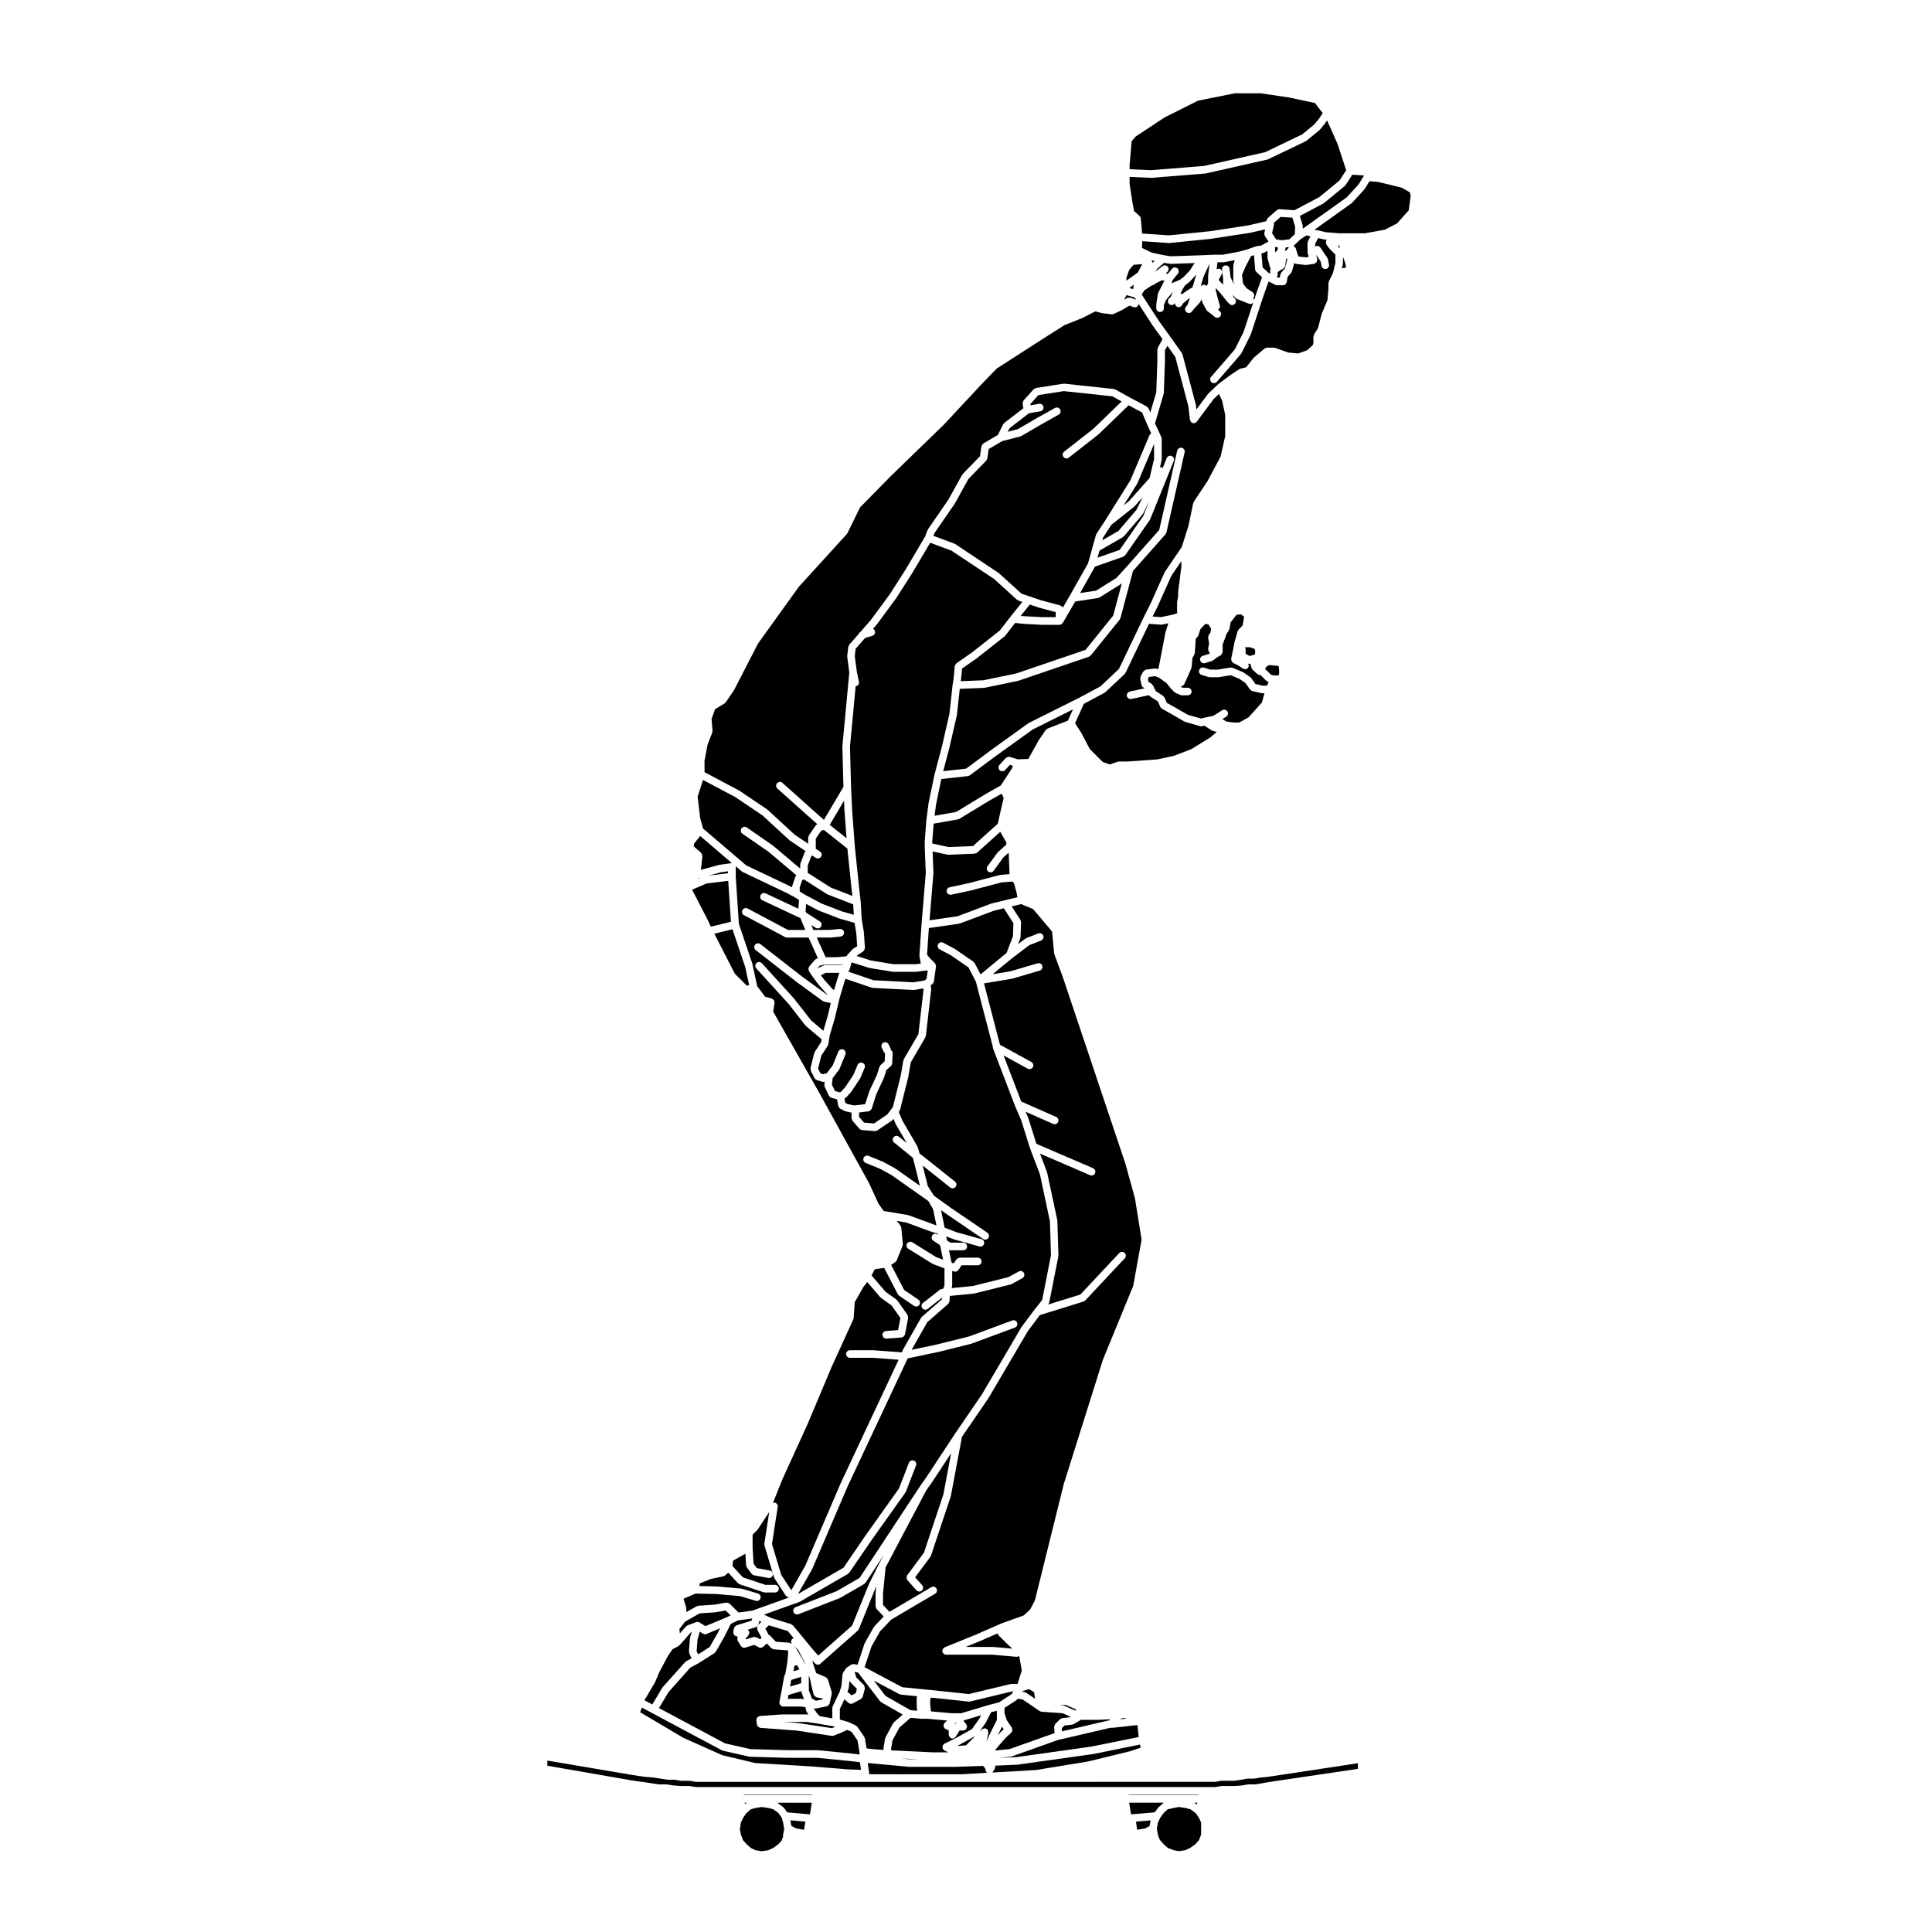 <?xml version="1.0" encoding="UTF-8"?>
<!-- Uploaded to: SVG Repo, www.svgrepo.com, Generator: SVG Repo Mixer Tools -->
<svg fill="#000000" width="800px" height="800px" version="1.1" viewBox="144 144 512 512" xmlns="http://www.w3.org/2000/svg">
 <g>
  <path d="m483.37 201.49-1.75 1.539v0.398c0 0.047-0.039 0.066-0.047 0.105-0.004 0.035 0.031 0.07 0.02 0.105l-0.48 2.137 1.078 1.672 1.465 0.207h0.168l1.859-0.23 1.445-1.344 0.105-1.977-0.734-2.418z"/>
  <path d="m484.71 209.58-0.137 0.684-0.035 0.258 0.465-0.223c0.004-0.012 0.02-0.012 0.023-0.02 0.023-0.035 0.012-0.082 0.035-0.109l0.562-0.699z"/>
  <path d="m483.16 217.58 0.141-0.855c0.02-0.105 0.105-0.16 0.152-0.25 0.039-0.086 0.023-0.176 0.09-0.25l0.969-1.094 0.363-1.34c0-0.004 0.004-0.004 0.004-0.004l0.281-1.34-0.324 0.152-0.25 1.867c-0.004 0.035-0.039 0.055-0.051 0.09-0.023 0.105-0.09 0.176-0.141 0.273-0.082 0.125-0.152 0.238-0.277 0.312-0.035 0.023-0.039 0.074-0.082 0.098l-0.766 0.383-0.664 0.5v0.629c0 0.258-0.109 0.48-0.273 0.656l0.352 0.176 0.477-0.008z"/>
  <path d="m485.71 169.85h-0.004l-7.582-1.125h-6.902l-9.691 1.938-8.891 4.445-7.766 5.137-0.977 1.191-0.539 6.285v1.133l5.66 0.25 14.145-1.137 16.117-3.637 9.859-4.731 3.203-2.664 1.215-1.488 0.98-1.453-2.039-2.684z"/>
  <path d="m468.73 214.33c0.551-0.031 1.055 0.328 1.117 0.883l0.266 2.242 0.734 1.586 0.469 0.59-0.324-0.492c-0.059-0.09-0.031-0.191-0.055-0.289-0.031-0.098-0.109-0.16-0.109-0.273l0.004-2.113v-2.125c0-0.059 0.055-0.098 0.066-0.145 0.004-0.055-0.031-0.102-0.016-0.152l0.344-1.098-2.887 0.543c-0.066 0.016-0.125 0.02-0.188 0.02h-1.516l-0.227 1.859c0.297-0.16 0.637-0.23 0.945-0.074 0.488 0.266 0.676 0.875 0.414 1.367l-0.801 1.508 1.164 1.309v-1.699l-0.277-2.328c-0.074-0.547 0.324-1.051 0.875-1.117z"/>
  <path d="m482.45 213.78-0.125-0.125 0.047 0.164z"/>
  <path d="m476.09 222.89c0.031 0.031 0.023 0.074 0.051 0.105 0.082 0.109 0.125 0.211 0.16 0.344 0.012 0.055 0.066 0.098 0.066 0.141l0.594-1.797c0-0.004 0.012-0.004 0.012-0.012v-0.012l1.48-4.195-1.492-1.379-0.012-0.012c-0.004-0.004 0-0.012-0.004-0.012-0.172-0.168-0.297-0.387-0.312-0.645l-0.312-3.805-0.801 0.289-1.5 2.863-0.875 2.125 0.238 2.125 0.16 0.324 0.82 1.055 1.57 1.039c0.465 0.312 0.59 0.938 0.289 1.395-0.043 0.043-0.105 0.027-0.133 0.062z"/>
  <path d="m481.9 209.45v1.5c0.133-0.262 0.332-0.434 0.625-0.508l0.066-0.492c0-0.016 0.016-0.016 0.016-0.031 0.004-0.016-0.012-0.023-0.004-0.035l0.07-0.328z"/>
  <path d="m494.05 201.19 6.856-4.898 3.125-3.402 1.355-2.223v-0.184l-3.004-0.188-1.805 2.766c-0.023 0.039-0.086 0.031-0.109 0.066-0.047 0.051-0.035 0.117-0.09 0.16l-5.527 4.539c-0.031 0.023-0.074 0.016-0.105 0.039-0.031 0.02-0.035 0.059-0.066 0.074l-6.211 3.293 0.75 2.457c0.02 0.059-0.023 0.109-0.02 0.176 0.012 0.066 0.07 0.105 0.066 0.172l-0.031 0.574 0.312-0.207h0.004l0.035-0.031c0.012-0.004 0.016-0.012 0.023-0.016l4.43-3.176c0.004 0.012 0.004 0.008 0.012 0.008z"/>
  <path d="m490.6 208.16c0.02-0.082-0.016-0.16 0.023-0.242l0.664-1.254-1.027-0.301-1.527 0.984-1.918 1.785c-0.035 0.035-0.098 0.023-0.133 0.055 0.102 0.023 0.188 0.039 0.273 0.102 0.031 0.016 0.07 0 0.098 0.023 0.082 0.066 0.086 0.168 0.137 0.25 0.059 0.086 0.16 0.125 0.195 0.238l0.527 1.734 0.258 0.453 1.918 0.211 0.73-0.105-0.277-1.027c-0.016-0.051 0.023-0.09 0.02-0.133-0.012-0.051-0.055-0.082-0.055-0.125v-2.41c0.004-0.094 0.074-0.156 0.094-0.238z"/>
  <path d="m498.98 191.84 1.777-2.715-2.254-6.898-2.816-6.328-0.504 0.746c-0.012 0.012-0.031 0.012-0.035 0.02-0.016 0.02-0.004 0.039-0.02 0.059l-1.262 1.555c-0.023 0.031-0.066 0.02-0.09 0.047-0.023 0.023-0.02 0.066-0.051 0.09l-3.406 2.832c-0.035 0.031-0.086 0.02-0.121 0.047-0.035 0.023-0.047 0.074-0.086 0.098l-10.055 4.82c-0.055 0.023-0.105 0.02-0.16 0.035-0.023 0.012-0.031 0.035-0.055 0.039l-16.293 3.68c-0.047 0.012-0.09 0.012-0.133 0.016-0.004 0-0.004 0.004-0.012 0.004l-14.316 1.145c-0.027-0.008-0.059-0.008-0.078-0.008h-0.047l-5.602-0.242v1.867l0.828 5.375 0.004 0.004 0.359 1.805 1.414 1.301c0.207 0.168 0.336 0.402 0.363 0.691l0.348 3.961 7.113 0.492 10.984-1.117h0.004l10.078-1.543 4.742-1.094v-0.051c0-0.016 0.016-0.02 0.016-0.035 0.004-0.121 0.09-0.215 0.137-0.332 0.055-0.121 0.074-0.262 0.172-0.359 0.012-0.004 0.004-0.02 0.016-0.023l2.387-2.109h0.004l0.016-0.016c0.051-0.051 0.121-0.031 0.176-0.066 0.152-0.09 0.309-0.191 0.492-0.191 0.016 0 0.035 0 0.051 0.004h0.02l3.961 0.266 6.613-3.496z"/>
  <path d="m441.87 223.45 0.82-0.484c0.02-0.012 0.035 0 0.055-0.004 0.109-0.059 0.23-0.039 0.352-0.055 0.137-0.016 0.266-0.059 0.395-0.016 0.02 0 0.035-0.012 0.051-0.004l1.516 0.543-0.371-0.578-2.125-0.648z"/>
  <path d="m443.97 219.8-0.656 0.523 1.004 0.309v-0.195c0-0.035 0.031-0.055 0.035-0.086 0.004-0.031-0.023-0.059-0.02-0.09l0.141-0.816z"/>
  <path d="m336.19 330.19c-0.066 0.07-0.082 0.172-0.16 0.223l-2.523 1.512-0.938 2.586 0.262 3.168c0.004 0.086-0.059 0.137-0.07 0.215-0.012 0.082 0.035 0.152 0.004 0.23l-1.246 3.188-0.812 4.324v3.004l9.105 4.816c0.02 0.012 0.02 0.035 0.035 0.047 0.02 0.012 0.039 0 0.055 0.012l7.367 4.957c0.023 0.016 0.02 0.047 0.047 0.066 0.023 0.02 0.055 0.012 0.082 0.031l7.176 6.606 3.606 2.438v-1.641c0-0.105 0.086-0.18 0.117-0.289 0.031-0.098 0-0.195 0.059-0.281l1.84-2.695c0.074-0.109 0.203-0.133 0.301-0.203 0.035-0.023 0.066-0.055 0.105-0.082l-10.586-9.445c-0.418-0.371-0.453-1.008-0.086-1.422 0.371-0.422 1.008-0.457 1.422-0.086l10.621 9.488c0.004 0.004 0.004 0 0.012 0.004l0.352 0.316 5.18-8.746-0.281-10.629c0-0.023 0.023-0.035 0.023-0.059 0-0.023-0.02-0.035-0.02-0.059l1.832-19.59-0.551-4.137c-0.004-0.051 0.035-0.086 0.035-0.125 0-0.039-0.039-0.082-0.035-0.121l0.289-2.402c0.012-0.105 0.105-0.156 0.141-0.25 0.039-0.102 0.023-0.211 0.102-0.297l2.543-2.91c0.082-0.238 0.238-0.406 0.465-0.527l2.781-3.199 5.031-6.84 4.246-6.66s0.004 0 0.004-0.004l5.031-8.52 0.684-1.777c0.016-0.039 0.066-0.051 0.086-0.09 0.02-0.039 0-0.086 0.023-0.117l5.367-7.773 3.652-6.602c0.023-0.047 0.082-0.047 0.105-0.086 0.031-0.039 0.02-0.102 0.055-0.133l4.586-4.727 0.379-2.644c0.004-0.023 0.023-0.035 0.031-0.055 0.023-0.105 0.105-0.18 0.16-0.281 0.074-0.121 0.125-0.258 0.25-0.332 0.02-0.016 0.02-0.047 0.047-0.059l3.863-2.262 1.414-2.84c0.035-0.074 0.121-0.09 0.172-0.145 0.051-0.066 0.051-0.152 0.109-0.203l5.059-3.883-0.191-1.254c-0.004-0.02 0.016-0.035 0.012-0.051-0.012-0.133 0.055-0.246 0.098-0.371 0.039-0.121 0.047-0.25 0.121-0.348 0.016-0.02 0.004-0.039 0.02-0.055l2.695-2.984c0.086-0.098 0.207-0.098 0.309-0.145 0.105-0.055 0.168-0.152 0.289-0.172l7.227-1.129c0.055-0.016 0.09 0.035 0.141 0.031 0.051-0.004 0.074-0.035 0.121-0.039l13.176 1.414c0.074 0.012 0.109 0.074 0.18 0.102 0.066 0.02 0.133-0.016 0.195 0.023l3.809 2.117h0.004l4.535 2.41c0.105 0.059 0.137 0.172 0.215 0.262 0.082 0.086 0.191 0.121 0.242 0.238l0.453 1.074 1.578-5.375 0.281-8.086v-3.223c0-0.09 0.074-0.145 0.098-0.23 0.02-0.086-0.016-0.172 0.031-0.258l1.25-2.277-2.602-3.586c-0.004-0.012 0-0.023-0.012-0.035-0.004-0.004-0.016 0-0.02-0.012l-3.75-5.785c0 0.109 0.055 0.215 0.016 0.328-0.145 0.414-0.535 0.672-0.945 0.672-0.109 0-0.23-0.02-0.336-0.059l-1.113-0.398-2 1.176c-0.02 0.012-0.039 0.004-0.059 0.016-0.012 0.012-0.012 0.023-0.023 0.031l-2.125 0.992c-0.137 0.066-0.289 0.098-0.43 0.098-0.039 0-0.082-0.004-0.117-0.012l-2.414-0.289c-0.004 0-0.012-0.004-0.016-0.004-0.047-0.012-0.086-0.012-0.125-0.02l-1.75-0.465-3.199 1.652c-0.02 0.012-0.047 0.004-0.066 0.016-0.012 0.004-0.016 0.02-0.023 0.023l-4.863 1.949-5.738 3.637h-0.004l-12.227 7.875-4.289 4.43c-0.004 0.004-0.004 0.012-0.004 0.012l-9.637 10.344c-0.004 0.004-0.016 0.004-0.023 0.012-0.004 0.012-0.004 0.02-0.012 0.023l-14.02 13.598-8.242 8.379-3.32 6.793c-0.031 0.059-0.086 0.086-0.117 0.133-0.023 0.035-0.016 0.074-0.039 0.105l-12.727 13.992-10.828 15.055-6.348 12.328c-0.016 0.023-0.039 0.035-0.055 0.059-0.012 0.016 0 0.035-0.012 0.051l-2.125 3.125c-0.035 0.051-0.105 0.039-0.152 0.082z"/>
  <path d="m391.07 366.81v0.734l4.309 0.934 6.465-0.262 6.57-5.914 1.562-6.871-0.523-1.102-3.301 1.867-7.914 4.805c-0.082 0.047-0.16 0.047-0.246 0.07-0.039 0.016-0.059 0.055-0.102 0.066l-6.461 1.145z"/>
  <path d="m370.86 325.84c-0.035 0.012-0.07 0.012-0.105 0.012l-1.5 16.043 0.289 10.832 0.289 6.09s-0.004 0.004-0.004 0.012l0.707 9.418v0.004l0.004 0.004h-0.008l1.133 10.914c0 0.004-0.004 0.004-0.004 0.012l0.422 3.664c0 0.012-0.012 0.016-0.012 0.031 0.004 0.012 0.016 0.016 0.016 0.023l0.281 4.742 0.562 3.371c0.004 0.02-0.016 0.031-0.012 0.051 0 0.02 0.02 0.031 0.02 0.051l0.281 4.106c0.004 0.055-0.047 0.09-0.047 0.137-0.012 0.137-0.059 0.238-0.117 0.352-0.066 0.117-0.109 0.215-0.215 0.309-0.039 0.035-0.039 0.098-0.086 0.121l-1.449 0.926-0.262 0.289 3.809 1.203 5.941 0.969h5.965l1.27-0.172-0.359-1.898c-0.012-0.051 0.031-0.086 0.023-0.125 0-0.051-0.047-0.082-0.039-0.125l0.562-8.211c0-0.004 0.004-0.004 0.004-0.004 0-0.004-0.004-0.004-0.004-0.012l1.133-13.672-0.289-6.891c0-0.012 0.012-0.016 0.012-0.02 0-0.012-0.012-0.012-0.012-0.02l0.012-1.582c0-0.016 0.016-0.023 0.016-0.039 0.004-0.016-0.012-0.023-0.012-0.039l0.422-5.375c0-0.012 0.012-0.016 0.012-0.023 0.004-0.012-0.004-0.016-0.004-0.023l0.57-4.394c0-0.016 0.016-0.02 0.02-0.031 0-0.02-0.016-0.035-0.012-0.051l1.559-7.508c0-0.012 0.016-0.016 0.02-0.023 0-0.012-0.004-0.016-0.004-0.023l1.98-7.481v-0.004l1.965-8.578 0.852-7.734c0-0.012 0.016-0.016 0.016-0.023 0-0.004-0.004-0.016-0.004-0.02l0.273-1.777 0.281-3.117c0-0.016 0.02-0.023 0.02-0.039 0.023-0.195 0.145-0.348 0.281-0.504 0.047-0.047 0.051-0.105 0.102-0.145 0.016-0.016 0.016-0.039 0.031-0.051l4.203-2.938 7.269-5.734 2.902-3.738s0.004 0 0.012-0.004v-0.004l3.082-3.856-1.074-0.371c-0.066-0.02-0.086-0.09-0.137-0.121-0.07-0.035-0.145-0.023-0.207-0.082l-6.062-5.508-11.32-7.519-5.617-2.082-4.676 7.914c-0.004 0.004-0.012 0-0.012 0.004-0.004 0.012 0 0.016-0.004 0.023l-4.254 6.664c-0.004 0.012-0.023 0.004-0.031 0.016-0.012 0.016 0 0.031-0.012 0.039l-5.106 6.941c-0.012 0.012-0.023 0.004-0.035 0.016-0.012 0.016-0.004 0.035-0.016 0.051l-0.988 1.137c0.227 0.121 0.402 0.336 0.484 0.605 0.156 0.535-0.145 1.098-0.68 1.25l-1.906 0.559-2.519 2.883-0.23 1.953 0.551 4.121 0.551 2.629c0.133 0.559-0.219 1.09-0.762 1.203z"/>
  <path d="m474.49 210.12 2.383-0.848c0.039-0.016 0.082 0.016 0.121 0.004 0.039-0.012 0.066-0.055 0.105-0.059l1.078-0.117 1.988-1.082-0.969-1.5v-0.004c-0.105-0.16-0.105-0.367-0.105-0.57 0-0.066-0.047-0.121-0.035-0.18v-0.004l0.215-0.984-3.965 0.918c-0.023 0.004-0.047 0.004-0.07 0.012h-0.004l-10.203 1.562c-0.016 0.004-0.023 0-0.039 0.004-0.004 0-0.004 0.004-0.012 0.004l-11.047 1.129c-0.035 0-0.07 0.004-0.105 0.004-0.023 0-0.047 0-0.07-0.004l-7.043-0.488-0.07 1.754 0.414 0.242 2.254 1.062 3.305 0.691c0.004 0 0.004 0.004 0.004 0.004l1.668 0.25 8.281-0.277 3.113-0.141c0.012 0 0.016 0.004 0.023 0.012 0.004 0 0.012-0.012 0.02-0.012h2.324l4.387-0.828z"/>
  <path d="m446.7 214.01 0.004-0.012-2.309 0.184-1.156 1.375-0.73 2.07v0.766l0.199-0.16 0.031-0.012 0.016-0.023 1.41-0.988v-0.004l1.375-0.996z"/>
  <path d="m457.37 221.91 0.484-0.406c0.02-0.02 0.051-0.004 0.07-0.02 0.02-0.02 0.02-0.047 0.039-0.059l2.09-1.352 0.465-1.621c0-0.004 0.004-0.004 0.004-0.012 0.004 0 0-0.004 0-0.012l0.523-1.707c-0.016 0.023-0.047 0.016-0.059 0.035-0.023 0.031-0.012 0.082-0.039 0.105l-1.703 1.832c-0.02 0.023-0.055 0.016-0.074 0.035-0.023 0.02-0.02 0.055-0.047 0.074l-1.125 0.883-0.73 1.211-0.441 0.988 0.203-0.039c0.125-0.027 0.223 0.047 0.34 0.062z"/>
  <path d="m454.74 218.23-0.227 0.777c-0.012 0.035-0.039 0.047-0.055 0.074l2.262-0.945 1.098-0.863 1.578-1.703 0.66-1.059c0.004-0.012 0.02-0.012 0.031-0.02 0.004-0.012 0-0.02 0.004-0.031l0.527-0.746-6.34 0.211h-0.035c-0.051 0-0.102-0.004-0.152-0.016l-1.598-0.246c-0.004 0.004-0.004 0.016-0.012 0.02l-1.727 1.461-0.66 0.941c0.02-0.023 0.055-0.02 0.082-0.039 0.023-0.031 0.023-0.074 0.055-0.102l1.844-1.414c0.434-0.336 1.066-0.262 1.41 0.18 0.336 0.441 0.258 1.078-0.18 1.41l-0.395 0.309 0.559 0.156 1.133-1.352c0.363-0.43 0.992-0.48 1.422-0.121 0.422 0.359 0.484 0.992 0.121 1.422z"/>
  <path d="m464.54 213.56c-0.012 0.121 0.039 0.238-0.016 0.352l-0.852 1.84-0.004 0.004-0.672 1.473-0.551 1.789-0.25 0.887c0-0.004 0.012-0.004 0.016-0.012 0.074-0.117 0.203-0.16 0.312-0.242 0.105-0.07 0.188-0.168 0.312-0.191 0.016-0.004 0.023-0.02 0.039-0.023 0.125-0.016 0.215 0.055 0.328 0.082 0.117 0.02 0.242-0.016 0.348 0.051 0.016 0.012 0.016 0.031 0.031 0.039 0.09 0.055 0.121 0.141 0.188 0.223l0.387-0.766v-1.891c0-0.023 0.023-0.039 0.023-0.066 0.004-0.02-0.02-0.035-0.016-0.059l0.422-3.488z"/>
  <path d="m446.6 211.91-0.203 0.102 0.348-0.031z"/>
  <path d="m480.2 216.33 0.395 0.203v-0.918c0-0.031 0.031-0.047 0.031-0.07 0.012-0.121 0.082-0.211 0.125-0.324-0.031-0.055-0.09-0.086-0.105-0.145l-0.137-0.43c-0.004-0.012 0.004-0.016 0-0.023 0-0.012-0.012-0.016-0.016-0.023l-0.57-2.125c-0.016-0.051 0.023-0.09 0.02-0.133-0.012-0.051-0.055-0.082-0.055-0.125v-1.738l-0.918 0.5c-0.098 0.051-0.195 0.059-0.297 0.082-0.035 0.004-0.051 0.035-0.082 0.039l-0.297 0.031 0.309 3.738z"/>
  <path d="m449.23 213.12c0.133 0.16 0.145 0.359 0.168 0.551l0.598-0.508-1.129-0.23c0.125 0.062 0.266 0.074 0.363 0.188z"/>
  <path d="m393.93 393.83 2.977 1.562c0.02 0.012 0.02 0.035 0.039 0.047 0.02 0.016 0.047 0 0.066 0.016l4.957 3.402c0.074 0.051 0.086 0.145 0.137 0.215 0.059 0.059 0.145 0.074 0.188 0.152l1.559 3.004 6.906-5.703 1.684-4.402 0.121-3.488-2.539-3.926-2.644 0.641-9.027 3.387c-0.059 0.02-0.109 0.02-0.172 0.031-0.016 0.004-0.023 0.02-0.039 0.023l-7.977 1.152-0.488 7.027 0.598 0.805 1.492 1.48c0.02 0.02 0.012 0.051 0.031 0.066 0.074 0.09 0.09 0.188 0.133 0.297 0.031 0.074 0.105 0.117 0.121 0.203 0.004 0.023-0.02 0.047-0.02 0.074 0.004 0.051 0.012 0.098 0.004 0.141 0 0.031 0.023 0.051 0.02 0.082l-0.57 3.969c-0.035 0.25-0.16 0.469-0.344 0.621v0.004l-0.527 0.457 0.152 0.68c0.016 0.066-0.035 0.109-0.031 0.176 0 0.055 0.051 0.102 0.047 0.156l-1.414 12.324c-0.012 0.082-0.074 0.121-0.105 0.195-0.02 0.066 0.012 0.133-0.023 0.195l-3.875 6.644-0.68 3.93c0 0.016-0.02 0.02-0.02 0.035-0.004 0.016 0.012 0.023 0.004 0.039l-2.125 8.504c-0.02 0.086-0.098 0.125-0.133 0.203-0.023 0.051-0.004 0.105-0.039 0.156l-0.207 0.277 1.008 2.348 3.934 6.746c0.023 0.039 0 0.086 0.016 0.125 0.02 0.039 0.07 0.055 0.086 0.102l0.484 1.676 1.008 0.789v0.004h0.012l8.363 6.66c0.434 0.344 0.508 0.977 0.156 1.414-0.195 0.246-0.492 0.379-0.785 0.379-0.223 0-0.441-0.074-0.629-0.223l-7.305-5.82 1.367 5.473 1.648 2.539 4.379 3.148v0.004l9.75 6.637c0.465 0.312 0.578 0.941 0.266 1.395-0.191 0.289-0.516 0.441-0.832 0.441-0.195 0-0.395-0.059-0.562-0.176l-9.77-6.656c-0.004 0-0.004-0.004-0.004-0.012-0.004 0-0.016 0-0.02-0.004l-1.359-0.973 0.973 4.656 3.129 1.199 6.613 1.832c0.535 0.145 0.852 0.707 0.699 1.238-0.121 0.441-0.523 0.734-0.969 0.734-0.09 0-0.176-0.016-0.273-0.039l-6.66-1.844c-0.012-0.004-0.012-0.016-0.02-0.016-0.023-0.012-0.047-0.004-0.07-0.016l-2.023-0.777 0.18 1.066 0.941 0.594h3.391c0.555 0 1.008 0.453 1.008 1.008 0 0.555-0.453 1.008-1.008 1.008h-3.684c-0.039 0-0.082-0.031-0.117-0.035l0.699 3.332 0.559 0.176 0.715-1.074c0.02-0.031 0.059-0.031 0.086-0.055 0.086-0.105 0.191-0.145 0.309-0.207 0.121-0.07 0.215-0.133 0.352-0.145 0.035-0.004 0.055-0.039 0.098-0.039h4.82c0.555 0 1.008 0.453 1.008 1.008 0 0.555-0.453 1.008-1.008 1.008h-4.289l-0.832 1.25c-0.023 0.035-0.074 0.023-0.102 0.055-0.191 0.227-0.441 0.395-0.734 0.395-0.102 0-0.195-0.016-0.301-0.047l-0.527-0.168v3.883c0 0.055-0.051 0.09-0.059 0.141-0.004 0.055 0.031 0.105 0.016 0.156l-0.117 0.383 5.633-0.551 9.457-2.359 2.707-1.492c0.492-0.277 1.102-0.102 1.367 0.395 0.273 0.488 0.098 1.102-0.395 1.367l-2.832 1.562c-0.055 0.031-0.109 0.023-0.168 0.047-0.031 0.012-0.047 0.047-0.074 0.055l-9.637 2.402c-0.047 0.012-0.09 0.012-0.133 0.016-0.004 0-0.012 0.012-0.016 0.012l-6.379 0.625-0.086 1.41c-0.004 0.082-0.074 0.133-0.102 0.207-0.051 0.176-0.102 0.352-0.23 0.48-0.004 0.004-0.004 0.012-0.012 0.016l-5.543 4.852-4.144 7.309 6.785-1.426s0-0.004 0.004-0.004l8.473-2.117 11.406-4.227c0.508-0.195 1.098 0.07 1.293 0.594 0.191 0.523-0.074 1.102-0.594 1.293l-11.477 4.254c-0.023 0.012-0.051 0.004-0.074 0.016-0.016 0.004-0.02 0.016-0.031 0.02l-8.504 2.125c-0.016 0.004-0.023 0-0.039 0.004l-8.293 1.742-15.922 33.938v0.004l-9.355 21.824c-0.012 0.02-0.031 0.031-0.047 0.051-0.004 0.02 0.004 0.035-0.004 0.055l-3.758 6.586 12.098-6.996 5.672-8.305s0.004 0 0.012-0.004v-0.012l8.992-12.656 2.644-6.816c0.203-0.523 0.785-0.766 1.305-0.574 0.523 0.203 0.777 0.785 0.574 1.305l-2.695 6.938c-0.02 0.051-0.07 0.074-0.098 0.117-0.02 0.035-0.004 0.074-0.023 0.105l-9.062 12.75-5.805 8.488c-0.039 0.055-0.109 0.039-0.16 0.086-0.066 0.07-0.082 0.168-0.16 0.215l-12.75 7.375c-0.035 0.02-0.082 0.016-0.109 0.031-0.023 0.012-0.031 0.039-0.055 0.051l-9.383 3.356 1.508 0.715 0.656 0.266 5.055 1.547c0.105 0.031 0.141 0.133 0.227 0.188 0.086 0.055 0.191 0.059 0.258 0.137l5.223 6.352 1.457 1.648 8.984-7.957 4.449-10.977c0.004-0.016 0.023-0.016 0.031-0.031 0.012-0.016 0-0.031 0.004-0.047l2.551-5.106c0-0.004 0.004-0.004 0.012-0.004v-0.016l1.266-2.394-4.777 7.246c-0.039 0.055-0.117 0.047-0.16 0.09-0.07 0.074-0.09 0.172-0.176 0.227l-6.379 3.68c-0.031 0.016-0.066 0.012-0.098 0.023-0.02 0.012-0.023 0.035-0.047 0.047l-10.906 4.254c-0.117 0.047-0.242 0.07-0.363 0.07-0.402 0-0.781-0.246-0.941-0.645-0.203-0.52 0.055-1.102 0.574-1.305l10.848-4.227 6.086-3.512 16.031-24.32c0.004-0.004 0.016-0.004 0.016-0.012 0.004-0.004 0-0.012 0.004-0.016l1.684-2.383v-0.004l7.648-11.617s0.004 0 0.012-0.004v-0.012l7.047-10.297 10.484-17.84c0.012-0.02 0.039-0.02 0.051-0.039 0.012-0.016 0.004-0.039 0.016-0.055l3.402-4.535c0.004-0.004 0.012-0.004 0.012-0.004 0.004-0.004 0-0.012 0.004-0.016l1.98-2.504 2.332-11.828-0.277-9.023-2.648-12.438-2.66-6.992v-0.004l-0.004-0.012c-0.004-0.012 0.004-0.02 0-0.031-0.004-0.012-0.016-0.02-0.02-0.031l-2.242-7.16-1.688-3.934c-0.004-0.004 0-0.016 0-0.02-0.004-0.004-0.012-0.012-0.016-0.02l-5.805-15.164c-0.004-0.016 0.004-0.023 0-0.039-0.02-0.066-0.004-0.117-0.016-0.18-0.004-0.055-0.055-0.086-0.055-0.137v-0.16l-4.473-17.184-1.961-3.785-4.727-3.238-2.902-1.523c-0.492-0.258-0.684-0.867-0.422-1.359 0.227-0.484 0.844-0.676 1.332-0.418z"/>
  <path d="m349.99 621.75 1.562 1.145c0.047 0.035 0.047 0.098 0.082 0.133 0.039 0.039 0.105 0.039 0.137 0.086l0.867 1.184 6.004 0.523 0.488-3.082h-9.195c0.012 0.008 0.031-0.004 0.055 0.012z"/>
  <path d="m446.83 275.76-2.172 2.438c-0.02 0.023-0.059 0.016-0.082 0.035-0.023 0.023-0.02 0.066-0.051 0.09l-5.969 4.727-2.227 3.402-0.203 0.715 4.281-2.469 4.766-5.594z"/>
  <path d="m327.82 368.27 1.984 1.75c0.023 0.02 0.02 0.059 0.039 0.086 0.102 0.102 0.121 0.215 0.172 0.348 0.047 0.117 0.105 0.215 0.102 0.344 0 0.035 0.035 0.059 0.031 0.098l-0.402 3.621 4.801-1.309c0.023-0.004 0.047 0.016 0.07 0.012 0.023-0.004 0.035-0.031 0.059-0.035l3.117-0.43c0.023-0.004 0.047 0.02 0.07 0.02 0.023-0.004 0.039-0.031 0.07-0.031 0.02 0 0.031 0.02 0.051 0.02l-8.418-7.211-1.609 1.977z"/>
  <path d="m404.53 324.29 8.793-1.82 18.363-6.258 7.336-9.094 2.277-8.555-0.055 0.059c-0.031 0.035-0.086 0.023-0.117 0.055-0.039 0.035-0.047 0.098-0.09 0.121l-5.668 3.543c-0.098 0.059-0.191 0.059-0.297 0.086-0.035 0.012-0.051 0.051-0.09 0.055l-6.035 0.922-3.301 5.68c-0.02 0.035-0.074 0.023-0.098 0.055-0.188 0.258-0.441 0.449-0.777 0.449h-4.676c-0.02 0-0.035 0-0.055-0.004l-5.047-0.277h-0.004c-0.039 0-0.082-0.004-0.121-0.012l-1.832-0.223-2.625 3.387c-0.023 0.035-0.074 0.02-0.105 0.051-0.035 0.035-0.031 0.098-0.07 0.121l-7.367 5.809c-0.012 0.012-0.023 0.004-0.035 0.016-0.012 0-0.004 0.016-0.016 0.02l-3.871 2.699-0.238 2.648c0 0.016-0.016 0.02-0.016 0.035-0.004 0.012 0.004 0.02 0.004 0.031l-0.102 0.629z"/>
  <path d="m434.85 291.79 5.871-2.055 6.258-8.988 1.598-3.961-1.637 3.32c-0.023 0.051-0.082 0.074-0.105 0.117-0.02 0.023-0.012 0.066-0.031 0.09l-4.957 5.812c-0.039 0.047-0.105 0.035-0.152 0.07-0.051 0.047-0.055 0.109-0.109 0.145l-6.207 3.586z"/>
  <path d="m420.1 307.55h3.672v-1.332l-4.5-1.211-0.016-0.016-0.043-0.008-2.305-0.773-2.398 2.996 0.598 0.078z"/>
  <path d="m353.32 366.73c-0.02-0.016-0.055-0.012-0.074-0.031l-7.184-6.613-7.238-4.871-8.531-4.516-1.414 4.453 0.676 5.664 0.75 2.734 11.43 9.777 11.777 5.606c0.004 0.004 0.012 0.016 0.016 0.02 0.012 0 0.02-0.004 0.031 0l0.359 0.191v-0.152c0-0.066 0.055-0.105 0.07-0.16 0.012-0.059-0.031-0.109-0.012-0.172l0.848-2.414c0.047-0.133 0.172-0.195 0.262-0.297l-0.074-0.039c-0.035-0.02-0.035-0.059-0.066-0.082-0.035-0.02-0.082-0.012-0.105-0.039l-7.168-6.055-6.926-4.797c-0.457-0.312-0.57-0.945-0.25-1.402 0.312-0.453 0.938-0.574 1.402-0.25l6.949 4.812c0.016 0.012 0.016 0.035 0.031 0.047s0.031 0.004 0.047 0.016l7.129 6.019v-1.004c0-0.07 0.059-0.109 0.074-0.176 0.012-0.066-0.031-0.117-0.004-0.18l1.133-2.973c0.039-0.102 0.137-0.133 0.203-0.211 0.016-0.02 0.02-0.047 0.035-0.066l-4.109-2.781c-0.047-0.012-0.039-0.047-0.066-0.059z"/>
  <path d="m449.84 265.67v-4.027l-4.438 10.473c-0.016 0.031-0.047 0.047-0.066 0.074-0.012 0.023 0.004 0.051-0.012 0.07l-3.547 5.668 1.438-1.145 5.438-6.117z"/>
  <path d="m419.74 256.59-5.082 2.969c-0.059 0.035-0.121 0.031-0.188 0.051-0.031 0.012-0.039 0.047-0.07 0.055l-4.805 1.234-3.586 2.102-0.352 2.488c-0.02 0.141-0.121 0.23-0.191 0.348-0.039 0.07-0.023 0.152-0.086 0.211l-4.731 4.871-3.617 6.535c-0.004 0.016-0.031 0.012-0.035 0.02-0.016 0.02 0 0.047-0.016 0.066l-5.32 7.699-0.297 0.77 5.559 2.055c0.047 0.016 0.055 0.066 0.098 0.086 0.035 0.02 0.082 0 0.109 0.023l11.488 7.648c0.023 0.016 0.02 0.047 0.039 0.059 0.023 0.02 0.059 0.012 0.082 0.031l5.945 5.394 2.211 0.777 2.902 0.973 5.238 1.414c0.098 0.023 0.133 0.109 0.207 0.16 0.117 0.066 0.215 0.117 0.301 0.227 0.047 0.059 0.09 0.105 0.117 0.172l1.785-3.066 4.898-8.672 0.012-0.047c0.023-0.133 0.031-0.246 0.102-0.359l1.984-7.133c0.016-0.055 0.074-0.074 0.102-0.125 0.023-0.051 0-0.105 0.031-0.152l2.398-3.656v-0.012l6.613-10.566 5.066-11.965c0.09-0.207 0.266-0.328 0.441-0.434l-0.996-2.156v-0.012c-0.004-0.012-0.012-0.012-0.016-0.02l-1.414-3.352-3.57-1.895-7.977 7.699c-0.016 0.016-0.039 0.012-0.051 0.02-0.02 0.016-0.016 0.035-0.031 0.051l-7.793 6.102c-0.18 0.145-0.402 0.215-0.621 0.215-0.301 0-0.594-0.133-0.789-0.387-0.344-0.438-0.266-1.074 0.172-1.41l7.754-6.07 7.481-7.231-2.453-1.367-12.863-1.379-6.727 1.047-2.137 2.363 0.055 0.348 2.246-0.395c0.594-0.07 1.074 0.277 1.164 0.82 0.09 0.543-0.273 1.066-0.82 1.164l-3.019 0.523-5.144 3.961-0.469 0.941 2.68-0.695 4.984-2.906h0.012c0-0.004 0-0.012 0.004-0.012l4.82-2.691c0.492-0.262 1.098-0.098 1.371 0.387 0.273 0.488 0.102 1.102-0.387 1.371z"/>
  <path d="m401.07 594.92c-0.082 0.02-0.156 0.031-0.238 0.031-0.035 0-0.07-0.004-0.105-0.004l-10.004-1.062-0.211 0.527v1.309l0.191 1.812 5.496 0.492h2.519l6.898-2.07h0.016l0.023-0.012c0.004 0 0.016 0.004 0.02 0 0.004 0 0.012-0.012 0.016-0.012l3.078-0.797 0.293-0.195h0.012c0-0.004 0-0.012 0.004-0.012l3.031-1.98 0.16-0.316c0.016-0.023 0.047-0.023 0.059-0.051 0.016-0.023 0-0.055 0.016-0.074l0.18-0.262-0.379 0.008z"/>
  <path d="m356.59 377.27-0.66 1.883v1.113l1.328 0.816 4.465 2.371 5.414 2.086 3.129 0.883-0.16-2.762-6.766-2.606c-0.023-0.012-0.031-0.047-0.055-0.055-0.039-0.02-0.086-0.012-0.121-0.035l-6.156-3.93z"/>
  <path d="m360.73 371.5c-0.188 0-0.371-0.055-0.539-0.156l-0.984-0.629-0.191 0.141-0.953 2.5v1.969l6.109 3.894 5.715 2.207-0.23-2.031c0-0.004-0.004-0.004-0.004-0.012l-1.09-10.496-6.211-4.938-0.711 0.188-1.449 2.125v2.684l1.09 0.695c0.473 0.301 0.605 0.926 0.312 1.391-0.207 0.305-0.535 0.469-0.863 0.469z"/>
  <path d="m367.8 358.92-0.125-2.727-3.789 6.402 4.457 3.547-0.539-7.199 0.004-0.008z"/>
  <path d="m362.12 399.9c0.082-0.039 0.156 0 0.238-0.02 0.082-0.02 0.133-0.09 0.215-0.09h3.488l1.379-0.176 0.02-0.082-1.535 0.141c-0.035 0.004-0.066 0.004-0.098 0.004h-3.578l-0.988 0.203-0.648 0.766z"/>
  <path d="m389.54 403.41 0.324-2.254-0.469 0.074h-0.012l-0.023 0.004c-0.051 0.012-0.105 0.016-0.152 0.016h-0.223l-2.051 0.277c-0.047 0.004-0.09 0.012-0.133 0.012h-6.098c-0.055 0-0.105-0.004-0.16-0.016l-6.098-0.992c-0.012 0-0.016-0.016-0.023-0.016-0.039-0.012-0.082-0.004-0.117-0.02l-4.625-1.461-0.473 1.758c-0.016 0.051-0.059 0.074-0.082 0.109-0.016 0.039 0.012 0.074-0.012 0.105l-0.277 0.504 6.66 2.262 10.539 0.555 3.004-0.504z"/>
  <path d="m313.65 597.76 11.406 6.766 10.359 4.621 8.742 2.082h0.023l14.199 0.848c0.004 0 0.004 0.004 0.012 0.004 0 0 0.004-0.004 0.012-0.004l10.43 0.84h0.012l3.336 0.105-0.293-2.012-2.719-0.328h-0.031l-8.59-0.84h-7.742-0.031l-10.066-0.289c-0.004 0-0.004-0.004-0.012-0.004-0.059 0-0.121-0.012-0.18-0.02l-6.938-1.566c-0.031-0.004-0.039-0.039-0.066-0.051-0.066-0.016-0.133-0.016-0.191-0.047l-10.062-5.375-8.504-4.539s0-0.004-0.004-0.004l-0.035-0.02h-0.004l-2.613-1.406z"/>
  <path d="m366.79 392.18-2.695 0.281c-0.035 0-0.07 0.004-0.105 0.004h-3.539l2.348 5.203h2.992l2.516-0.23 0.02-0.047c0.023-0.051 0.082-0.055 0.105-0.102 0.023-0.047 0.02-0.105 0.055-0.141l1.414-1.559c0.035-0.035 0.086-0.031 0.121-0.059 0.035-0.031 0.035-0.09 0.082-0.109l1.059-0.676-0.238-3.441-0.465-2.742-3.918-1.109c-0.012-0.004-0.012-0.016-0.02-0.016-0.023-0.012-0.047-0.004-0.07-0.016l-5.523-2.125c-0.016-0.004-0.02-0.023-0.031-0.031-0.023-0.012-0.055-0.004-0.082-0.02l-3.18-1.688-0.145 1.91 0.16 0.395 3.613 2.328c0.469 0.301 0.598 0.926 0.301 1.391-0.191 0.301-0.52 0.465-0.848 0.465-0.188 0-0.379-0.055-0.543-0.16l-1.16-0.746 0.539 1.301h4.367l2.644-0.277c0.551 0 1.055 0.348 1.109 0.902 0.062 0.555-0.324 1.059-0.883 1.113z"/>
  <path d="m351.17 625.7-0.934-1.273-1.281-0.938-1.316-0.352-1.793-0.262-1.602 0.258-1.293 0.344-1.098 0.984c-0.004 0.004-0.004 0-0.012 0.004l-0.16 0.156-0.754 1.145-0.605 1.328-0.246 1.703 0.242 1.289 0.605 1.594 0.973 1.094 1.117 0.988 1.293 0.586 1.547 0.246 1.719-0.25 1.316-0.598 1.395-1.008 0.898-1.004 0.082-0.324c0.004-0.031 0.035-0.039 0.047-0.066 0.012-0.023-0.012-0.055 0-0.082l0.211-0.523v-0.371c0-0.035 0.035-0.059 0.039-0.098 0-0.031-0.023-0.055-0.02-0.09l0.266-1.445v-0.125l-0.262-1.551z"/>
  <path d="m316.86 595.71 2.625-4.41c0.02-0.031 0.059-0.035 0.082-0.059 0.023-0.031 0.012-0.07 0.035-0.098l5.953-6.66c0.047-0.051 0.105-0.039 0.156-0.082 0.047-0.035 0.055-0.102 0.105-0.125l1.445-0.816-0.594-1.285c-0.039-0.086 0.004-0.172-0.012-0.262-0.016-0.086-0.086-0.145-0.082-0.242l0.281-3.543c0.004-0.039 0.039-0.066 0.047-0.102 0.012-0.035-0.02-0.07-0.012-0.105l0.43-1.465-0.141 0.051-3.094 3.492c-0.035 0.039-0.098 0.031-0.137 0.059-0.004 0.012-0.016 0.012-0.02 0.016-0.051 0.039-0.059 0.109-0.117 0.141l-1.621 0.875-1.246 1.867-2.223 4.176-1.113 2.644c-0.012 0.031-0.047 0.039-0.055 0.07-0.012 0.016 0 0.035-0.012 0.055l-2.754 4.676z"/>
  <path d="m353.49 626.55-0.004 0.055 0.02 0.039 0.207 1.227 1.254 0.676 2.102 0.367 0.367-2.172-3.992-0.348z"/>
  <path d="m341.98 621.73h-0.637l0.098 0.371 0.332-0.301c0.062-0.051 0.148-0.027 0.207-0.07z"/>
  <path d="m324.16 576.88 1.672-1.891c0.059-0.07 0.152-0.066 0.223-0.105 0.07-0.051 0.098-0.137 0.176-0.168l2.262-0.848c0.023-0.012 0.051 0.012 0.07 0 0.066-0.016 0.109-0.016 0.176-0.02 0.098-0.016 0.16-0.004 0.258 0.012 0.051 0.004 0.09-0.031 0.133-0.016 0.023 0.004 0.035 0.039 0.059 0.051 0.051 0.016 0.09 0.035 0.133 0.059 0.023 0.016 0.051 0 0.074 0.016l1.543 0.984 3.898-1.637 1.703-0.711h0.004l1.066-0.504-1.316-1.309-2.742 0.48c-0.035 0.004-0.07 0.004-0.105 0.012l-0.055 0.004h-0.016l-3.953 0.266-3.871 2.188-1.492 1.953z"/>
  <path d="m336.92 375.41v-0.504l-1.902 0.258-3.203 0.871z"/>
  <path d="m331.46 387.62 0.926 1.953 5.324-1.301-0.723-10.844-5.746 0.699-3.832 1.648 4.039 7.812v0.02z"/>
  <path d="m341.9 405.21 0.637-0.164-1.055-4.809-3.375-9.984-4.805 1.18 5.438 10.613z"/>
  <path d="m329.65 376.62-0.582 0.164-0.18 0.168z"/>
  <path d="m353.7 565.43 3.723-6.523 9.332-21.754c0.004-0.004 0.012-0.004 0.016-0.016 0-0.004-0.004-0.012 0-0.016l15.375-32.777-6.82-0.504h-6.086c-0.555 0-1.008-0.453-1.008-1.008s0.453-1.008 1.008-1.008h6.09c0.016 0 0.023 0.016 0.039 0.016 0.012 0 0.02-0.012 0.035-0.012l7.566 0.555 0.055-0.023 0.137-0.406c0.012-0.035 0.051-0.047 0.066-0.074 0.016-0.035-0.004-0.07 0.016-0.105l4.82-8.504c0.031-0.055 0.102-0.059 0.137-0.105s0.031-0.109 0.074-0.152l5.352-4.684 0.031-0.438-3.82 2.984c-0.18 0.145-0.402 0.215-0.621 0.215-0.301 0-0.594-0.133-0.789-0.387-0.344-0.438-0.266-1.074 0.172-1.41l4.527-3.543c0.098-0.074 0.211-0.055 0.316-0.098 0.105-0.035 0.18-0.121 0.301-0.121h0.25l0.309-0.984v-4.402l-3.043-1.164c-0.023-0.012-0.031-0.039-0.055-0.051-0.039-0.02-0.082-0.012-0.117-0.035l-6.379-3.961c-0.473-0.297-0.621-0.918-0.324-1.387s0.91-0.621 1.387-0.324l6.301 3.914 1.867 0.715-0.816-3.875-1.785-1.188c-0.465-0.309-0.586-0.934-0.277-1.395 0.312-0.465 0.938-0.594 1.395-0.277l0.168 0.109-0.055-0.312-1.5-0.402c-0.012 0-0.016-0.016-0.023-0.02-0.02-0.004-0.039 0-0.059-0.012l-6.84-2.508-2.484-0.414 0.969 1.211c0.059 0.074 0.039 0.172 0.074 0.258 0.047 0.102 0.133 0.16 0.141 0.277l0.422 4.387c0.012 0.09-0.059 0.145-0.07 0.23-0.016 0.086 0.035 0.16 0 0.246l-1.562 3.836c-0.074 0.176-0.195 0.309-0.336 0.414-0.012 0.012-0.012 0.031-0.023 0.039l-1.113 0.766 3.445 6.629 3.758 2.555c0.465 0.312 0.578 0.938 0.266 1.395-0.191 0.289-0.516 0.441-0.832 0.441-0.195 0-0.395-0.059-0.562-0.176l-3.914-2.66h-0.004l-0.051-0.035c-0.02-0.016-0.02-0.047-0.039-0.059-0.105-0.09-0.223-0.176-0.293-0.312l-3.637-7.008-2.465 0.371-0.867 1.641 3.719 4.336 2.883 2.062c0.055 0.035 0.051 0.105 0.098 0.152 0.039 0.039 0.105 0.039 0.141 0.09l2.695 3.828v0.012c0.09 0.121 0.074 0.281 0.102 0.434 0.02 0.105 0.09 0.211 0.07 0.316-0.004 0.004 0 0.004 0 0.012l-0.852 4.394c-0.02 0.109-0.105 0.18-0.168 0.277-0.047 0.086-0.066 0.16-0.133 0.227-0.133 0.133-0.297 0.195-0.484 0.242-0.051 0.016-0.086 0.066-0.137 0.07l-0.07 0.004-3.898 0.277c-0.02 0.004-0.047 0.004-0.07 0.004-0.523 0-0.969-0.406-1.004-0.941-0.039-0.551 0.379-1.031 0.938-1.074l3.199-0.227 0.621-3.219-2.344-3.324-2.836-2.031c-0.039-0.031-0.039-0.086-0.074-0.117-0.031-0.031-0.082-0.016-0.105-0.051l-3.441-4.016-1.047 1.371-2.262 3.988-0.273 4.156c-0.004 0.07-0.066 0.105-0.086 0.172-0.016 0.066 0.023 0.121-0.004 0.18l-5.789 12.715v0.004l-6.379 15.16c-0.004 0.004-0.012 0.012-0.016 0.016v0.016l-6.644 14.566-2.488 6.223c0.141-0.051 0.273-0.137 0.434-0.102 0.551 0.086 0.934 0.594 0.84 1.148l-1.523 9.84 2.445 8.152z"/>
  <path d="m343.44 399.74 1.223 5.586 2.082 2.816 1.785 0.48c0.121 0.035 0.176 0.141 0.277 0.211 0.105 0.074 0.223 0.117 0.293 0.223 0.074 0.109 0.07 0.246 0.098 0.379 0.02 0.105 0.098 0.203 0.074 0.316l-0.367 2.344 12.293 21.66v0.004c0 0.004 0.004 0.004 0.004 0.004l13.039 23.664c0.004 0.012 0 0.023 0.004 0.035 0.004 0.016 0.023 0.016 0.031 0.031l2.516 5.453 1.395 1.98 6.394 1.066c0.035 0.004 0.051 0.047 0.086 0.055 0.035 0.012 0.066-0.016 0.098-0.004l6.867 2.519 0.535 0.141-0.906-4.309-1.234-2.102-9.809-6.914-3.031-1.648-3.773-1.543c-0.52-0.211-0.762-0.801-0.555-1.316 0.215-0.523 0.805-0.75 1.316-0.555l3.828 1.562c0.02 0.012 0.023 0.035 0.047 0.047 0.02 0.012 0.039-0.004 0.059 0.004l3.113 1.699c0.02 0.012 0.02 0.039 0.039 0.051 0.02 0.012 0.039 0 0.059 0.016l6.469 4.555-1.855-7.418-4.977-4.039c-0.434-0.348-0.5-0.984-0.145-1.414 0.344-0.43 0.984-0.5 1.414-0.145l2.074 1.684-2.871-4.926c-0.012-0.016 0-0.035-0.004-0.055-0.016-0.02-0.039-0.031-0.051-0.055l-0.578-1.344-0.102 0.133c-0.035 0.047-0.102 0.031-0.137 0.07-0.047 0.047-0.047 0.117-0.105 0.156l-3.965 2.691c-0.172 0.117-0.367 0.176-0.562 0.176-0.031 0-0.055 0-0.086-0.004l-3.406-0.289c-0.25-0.02-0.453-0.152-0.621-0.312-0.016-0.02-0.047-0.012-0.059-0.031l-0.004-0.004c0-0.004-0.004-0.004-0.004-0.004l-1.828-2.117c-0.086-0.102-0.074-0.223-0.109-0.332-0.035-0.109-0.133-0.195-0.133-0.324v-1.473l-1.629-0.379c-0.023-0.004-0.035-0.035-0.066-0.047-0.055-0.016-0.105-0.016-0.16-0.039l-1.133-0.57c-0.035-0.016-0.039-0.059-0.07-0.082-0.137-0.09-0.215-0.207-0.301-0.348-0.047-0.082-0.105-0.133-0.133-0.227-0.004-0.023-0.035-0.039-0.039-0.07l-0.312-1.773-1.508-0.402c-0.039-0.012-0.051-0.051-0.086-0.066-0.176-0.07-0.324-0.18-0.441-0.336-0.023-0.039-0.07-0.059-0.09-0.105-0.012-0.016-0.023-0.023-0.035-0.039l-1.133-2.41c-0.047-0.098 0-0.188-0.016-0.281-0.016-0.098-0.09-0.172-0.074-0.273l0.102-0.777-0.109 0.031c-0.09 0.023-0.176 0.035-0.266 0.035-0.098 0-0.191-0.016-0.293-0.047l-1.414-0.422c-0.031-0.012-0.039-0.047-0.07-0.059-0.195-0.082-0.363-0.203-0.484-0.387-0.016-0.02-0.035-0.031-0.051-0.055l-0.012-0.012-0.992-1.984c-0.055-0.109-0.016-0.23-0.023-0.348-0.016-0.117-0.086-0.227-0.055-0.348l0.992-3.969c0.016-0.059 0.082-0.086 0.105-0.137 0.02-0.055-0.004-0.117 0.031-0.168l1.719-2.644 0.102-0.719-4.168-3.531c-0.035-0.031-0.023-0.074-0.055-0.105-0.023-0.023-0.066-0.016-0.09-0.047l-4.488-5.758h-0.004l-8.504-9.344c-0.371-0.414-0.336-1.047 0.07-1.426 0.406-0.367 1.047-0.344 1.426 0.07l8.504 9.344c0.012 0.012 0.004 0.031 0.016 0.047 0.012 0.004 0.023 0.004 0.031 0.016l4.481 5.738 3.25 2.754 1.137-3.875 0.832-3.488-1.77-0.371c-0.055-0.012-0.074-0.07-0.121-0.086-0.09-0.035-0.188-0.031-0.266-0.09l-6.801-4.957c-0.004 0 0-0.004-0.004-0.012-0.004-0.004-0.016 0-0.02-0.004l-10.914-8.504c-0.438-0.344-0.52-0.977-0.176-1.414 0.344-0.441 0.969-0.523 1.414-0.176l10.914 8.504s0 0.004 0.004 0.004l6.602 4.812 0.297 0.066-0.23-0.195c-0.023-0.02-0.016-0.051-0.035-0.07-0.023-0.02-0.055-0.016-0.074-0.035l-2.125-2.414c-0.016-0.016-0.004-0.035-0.016-0.051s-0.031-0.004-0.039-0.02l-1.562-2.125c-0.004-0.012 0-0.02-0.004-0.023-0.012-0.012-0.02-0.004-0.023-0.016l-0.848-1.281c-0.051-0.082-0.02-0.168-0.051-0.25-0.047-0.125-0.082-0.23-0.07-0.359 0.012-0.137 0.055-0.238 0.109-0.359 0.039-0.082 0.02-0.168 0.082-0.238l1.559-1.832c0.07-0.086 0.18-0.09 0.277-0.141 0.102-0.066 0.168-0.172 0.293-0.195l0.18-0.039-2.469-5.477h-5.727c-0.16 0-0.324-0.039-0.473-0.117l-10.914-5.805c-0.492-0.262-0.68-0.871-0.418-1.367 0.266-0.492 0.891-0.664 1.367-0.418l10.691 5.688h4.613l-1.316-3.16-0.988-0.441c-0.004 0-0.004-0.004-0.004-0.004-0.004-0.004-0.012 0-0.016-0.004l-9.062-4.254c-0.504-0.238-0.719-0.836-0.484-1.34 0.23-0.504 0.836-0.734 1.34-0.484l8.688 4.074 0.176-2.336-1.258-0.781h-0.004l-1.844-0.988-11.859-5.648c-0.039-0.02-0.047-0.07-0.086-0.098-0.047-0.023-0.102-0.016-0.137-0.051l-1.648-1.41c0.004 0.031 0.039 0.051 0.047 0.082 0.004 0.023-0.02 0.047-0.02 0.07 0.004 0.031 0.031 0.047 0.031 0.07v2.555l0.832 12.543 3.648 10.793c0.004 0.02-0.012 0.039-0.004 0.059-0.039 0.016-0.02 0.027-0.012 0.047z"/>
  <path d="m325.84 569.97c0.016 0.055-0.02 0.102-0.016 0.156 0.012 0.055 0.066 0.09 0.066 0.145v0.957l2.746-1.551c0.074-0.039 0.152-0.004 0.227-0.031 0.074-0.02 0.121-0.098 0.203-0.102l4.176-0.281 3.231-0.559c0.035-0.004 0.055 0.023 0.09 0.02 0.133-0.012 0.238 0.047 0.363 0.086 0.133 0.039 0.273 0.059 0.367 0.152 0.02 0.016 0.047 0.004 0.066 0.023l2.348 2.344 3.648-0.488 10.449-3.734c-0.035-0.023-0.047-0.07-0.074-0.102-0.047 0.039-0.047 0.102-0.098 0.133-0.168 0.109-0.359 0.168-0.551 0.168-0.328 0-0.648-0.16-0.84-0.457l-2.977-4.535c-0.023-0.035-0.004-0.082-0.023-0.117-0.023-0.055-0.082-0.086-0.102-0.141l-2.551-8.504c-0.023-0.082 0.031-0.145 0.023-0.227-0.012-0.082-0.07-0.137-0.055-0.215l1.309-8.484c-0.004 0.016-0.02 0.023-0.031 0.035-0.016 0.031 0 0.059-0.016 0.086l-2.973 4.527c-0.02 0.031-0.059 0.02-0.082 0.047-0.023 0.035-0.016 0.086-0.051 0.117l-1.266 1.258v3.414 0.004l0.258 4.297 0.871 1.16 3.438 0.637c0.543 0.102 0.91 0.625 0.805 1.168-0.09 0.488-0.516 0.828-0.988 0.828-0.059 0-0.121-0.004-0.18-0.02l-3.828-0.711c-0.207-0.039-0.348-0.176-0.492-0.312-0.035-0.039-0.102-0.023-0.133-0.07l-1.281-1.707c-0.059-0.086-0.035-0.18-0.07-0.273-0.039-0.102-0.121-0.168-0.125-0.277l-0.188-3.066-3.254 1.805-0.172 1.43 2.781 3.019 5.965 1.988h2.535c0.555 0 1.008 0.453 1.008 1.008 0 0.555-0.453 1.008-1.008 1.008h-2.691c-0.105 0-0.211-0.02-0.316-0.055l-6.379-2.125c-0.09-0.031-0.121-0.121-0.203-0.172-0.07-0.047-0.16-0.035-0.223-0.102l-2.586-2.805-0.812 0.734c-0.074 0.07-0.176 0.066-0.266 0.105-0.082 0.039-0.117 0.121-0.207 0.141l-3.336 0.695-2.922 1.168-0.121 0.707 4.641 0.109c0.016 0 0.02 0.016 0.035 0.016 0.012 0 0.02-0.012 0.031-0.012l6.379 0.562c0.039 0.004 0.059 0.047 0.102 0.051 0.035 0.012 0.066-0.02 0.105-0.012l4.254 1.27c0.527 0.156 0.836 0.719 0.676 1.254-0.125 0.434-0.527 0.719-0.961 0.719-0.098 0-0.191-0.016-0.293-0.047l-4.144-1.238-6.223-0.551-5.582-0.137-3.211 1.387z"/>
  <path d="m364.43 405.91 0.598 0.508 0.832-2.781v-0.012l0.57-1.844c0-0.004 0.004-0.004 0.004-0.004l-0.188 0.02c-0.047 0.004-0.086 0.012-0.125 0.012h-3.305l-1.27 0.637 0.82 1.125z"/>
  <path d="m382.67 593.06c-0.105-0.016-0.211-0.023-0.309-0.074l-6.805-3.621 3.129 4.082 6.59 3.769 1.738 0.152-0.086-1.82c0-0.012 0.012-0.016 0.012-0.023 0-0.012-0.012-0.012-0.012-0.02v-1.559c0-0.098 0.074-0.152 0.102-0.242 0.016-0.059-0.004-0.121 0.023-0.18l-4.312-0.422c-0.035-0.004-0.051-0.031-0.07-0.043z"/>
  <path d="m396.96 601c0.023-0.031 0.02-0.082 0.047-0.105l-0.117 0.105c0.016 0.012 0.02 0.023 0.035 0.031 0.004-0.012 0.023-0.02 0.035-0.031z"/>
  <path d="m388.12 599.48h-0.047c-0.031 0-0.059 0-0.09-0.004l-2.684-0.238-2.941 2.57-1.82 3.367-0.379 2.18v0.508l10.949 0.523h4.188l-1.008-0.508c-0.012-0.004-0.016-0.023-0.023-0.031-0.18-0.102-0.344-0.242-0.438-0.441-0.012-0.023 0.004-0.047-0.004-0.066-0.047-0.121-0.016-0.246-0.016-0.371 0.004-0.137-0.023-0.262 0.031-0.383 0.012-0.02-0.004-0.039 0.004-0.059 0.055-0.109 0.172-0.145 0.258-0.227 0.082-0.074 0.109-0.188 0.215-0.238l2.398-1.125 4.852-2.695 1.953-2.734 0.48-0.953-4.586 1.375-0.035 0.152 0.699 0.898c0.07 0.09 0.051 0.203 0.086 0.301 0.039 0.105 0.133 0.195 0.133 0.316 0 0.023-0.023 0.039-0.023 0.066-0.012 0.125-0.09 0.215-0.141 0.332-0.059 0.121-0.09 0.25-0.191 0.336-0.016 0.016-0.012 0.039-0.031 0.055-0.18 0.145-0.402 0.215-0.621 0.215l-1.008 0.004-0.977 1.633c-0.02 0.035-0.07 0.02-0.098 0.055-0.18 0.25-0.438 0.438-0.77 0.438-0.176 0-0.352-0.051-0.52-0.141-0.039-0.023-0.039-0.074-0.082-0.105-0.105-0.086-0.156-0.188-0.223-0.309-0.066-0.109-0.125-0.207-0.141-0.336-0.004-0.047-0.051-0.074-0.051-0.117v-1.164l-0.785-0.312c-0.086-0.035-0.105-0.121-0.172-0.172-0.066-0.047-0.145-0.031-0.203-0.09-0.047-0.051-0.023-0.109-0.059-0.168-0.07-0.105-0.098-0.211-0.117-0.336-0.023-0.133-0.035-0.246-0.004-0.379 0.016-0.055-0.023-0.109 0-0.168 0.031-0.074 0.109-0.102 0.156-0.16 0.051-0.066 0.039-0.152 0.105-0.211l0.672-0.598-5.273-0.473h-1.621z"/>
  <path d="m373.09 604.48c0.031 0.074 0.105 0.117 0.117 0.203l0.441 2.66 1.613 0.191h0.004l2.875 0.223v-0.492c0-0.035 0.031-0.055 0.035-0.086s-0.023-0.059-0.02-0.09l0.422-2.414c0.012-0.059 0.07-0.09 0.098-0.141 0.016-0.055-0.016-0.105 0.016-0.16l1.988-3.68c0.031-0.055 0.102-0.066 0.137-0.109 0.035-0.047 0.035-0.121 0.086-0.168l2.336-2.039-5.719-3.269c-0.074-0.039-0.086-0.125-0.141-0.188-0.047-0.039-0.109-0.023-0.152-0.074l-5.844-7.613-0.918-0.137 0.5 1.484 1.965 1.965c0.035 0.035 0.023 0.09 0.055 0.121 0.082 0.105 0.105 0.215 0.137 0.344 0.035 0.133 0.07 0.238 0.051 0.371-0.004 0.047 0.035 0.086 0.02 0.133l-0.562 2.125c0 0.004-0.012 0.012-0.012 0.016-0.012 0.039-0.051 0.059-0.059 0.098-0.086 0.195-0.207 0.352-0.379 0.465-0.023 0.016-0.023 0.047-0.051 0.059l-2.125 1.137c-0.152 0.082-0.312 0.117-0.48 0.117-0.223 0-0.422-0.098-0.598-0.227-0.02-0.02-0.051-0.012-0.07-0.031l-1.062-0.945-1.223 2.551v2.816l2.246 0.66c0.012 0 0.016 0.016 0.023 0.02 0.023 0.012 0.047 0.02 0.07 0.031 0.016 0.004 0.031-0.004 0.047 0l1.84 0.855c0.09 0.039 0.109 0.137 0.18 0.195 0.074 0.059 0.172 0.07 0.227 0.145l1.844 2.684c0.035 0.055 0.012 0.125 0.043 0.195z"/>
  <path d="m397.19 600.62c-0.035 0.051-0.023 0.117-0.074 0.16l-0.102 0.09c0.066-0.066 0.168-0.059 0.242-0.105 0.055-0.023 0.086-0.082 0.137-0.102-0.02-0.055-0.016-0.109-0.031-0.168-0.004-0.039-0.023-0.074-0.031-0.109-0.023 0.098-0.074 0.164-0.141 0.234z"/>
  <path d="m383.12 614.19h15.898l6.555-0.379c-0.141-0.121-0.266-0.273-0.316-0.465l-0.215-0.777-0.527-0.598-7.316 0.262h-0.035-12.188c-0.031 0-0.059 0-0.098-0.004l-10.914-1.008 0.387 2.695c0.004 0.035-0.023 0.055-0.023 0.09 0.004 0.031 0.035 0.051 0.035 0.086 0 0.039-0.039 0.066-0.047 0.105l8.805 0.004z"/>
  <path d="m409.2 603.03 0.023-0.055 0.773-0.695-0.453-0.68-1.176 2.34 0.777-0.883z"/>
  <path d="m387.18 610.22-4.473-0.211 2.297 0.211z"/>
  <path d="m399.76 606.54 0.039 0.012 0.047-0.016h0.145l2.106-2.102 0.312-0.352-4.746 2.633z"/>
  <path d="m406.16 603.87c0.012-0.016 0-0.023 0.004-0.035l2.016-4.035v-2.426l-1.551 0.398-1.367 2.715c-0.016 0.031-0.047 0.039-0.066 0.07-0.012 0.02 0 0.047-0.016 0.066l-1.582 2.215 0.672-0.586c0.023-0.023 0.059-0.012 0.09-0.031 0.098-0.07 0.195-0.074 0.312-0.105 0.137-0.047 0.262-0.102 0.402-0.082 0.023 0 0.051-0.02 0.074-0.016 0.109 0.023 0.168 0.121 0.258 0.176 0.102 0.055 0.215 0.055 0.293 0.141 0.02 0.02 0.012 0.051 0.023 0.074 0.082 0.105 0.09 0.227 0.121 0.352 0.031 0.133 0.086 0.242 0.066 0.371 0 0.023 0.02 0.051 0.016 0.074l-0.516 2.394 0.727-1.723c0.004 0.008 0.02 0 0.023-0.008z"/>
  <path d="m353.37 590.95 2.953-0.871v-1.715l-2.637 0.828z"/>
  <path d="m359.04 590.73-0.281-1.387-0.258-0.906-0.156-0.492v3.965l0.801 2.188 1.059 0.621 1.812-0.363 0.074-0.324c-0.039 0.012-0.059 0.055-0.105 0.059-0.039 0.004-0.086 0.012-0.121 0.012-0.074 0-0.145-0.012-0.227-0.023l-1.27-0.293c-0.059-0.016-0.086-0.082-0.141-0.102-0.141-0.066-0.258-0.137-0.359-0.262-0.066-0.074-0.105-0.133-0.145-0.223-0.031-0.059-0.09-0.098-0.105-0.156l-0.57-2.262c0-0.012 0.004-0.02 0.004-0.023-0.004-0.012-0.012-0.016-0.012-0.027z"/>
  <path d="m347.97 574.79c-0.012 0-0.012-0.016-0.02-0.02-0.02-0.004-0.047 0-0.066-0.012l-0.109-0.051-0.953 0.887 0.863 1.641h0.004c0.105 0.051 0.227 0.059 0.309 0.137 0.004 0.004 0.016 0.004 0.02 0.012l1.57 1.691 3.578 0.262c0.117 0.012 0.191 0.105 0.297 0.145 0.117 0.051 0.25 0.051 0.344 0.141l0.152 0.152c-0.387-0.371-0.418-0.992-0.051-1.391 0.121-0.133 0.297-0.16 0.457-0.215l-1.57-1.914z"/>
  <path d="m351.8 600.34 3.477 0.25 0.039 0.02 0.039-0.008 9.074 1.375 0.965-0.383h-0.016l-4.793-0.844h-0.004l-2.769-0.41z"/>
  <path d="m321.17 592.41-2.535 4.246 7.566 4.047h0.004l9.945 5.316 6.707 1.516 9.969 0.281h7.766c0.02 0 0.031 0.02 0.051 0.02s0.031-0.016 0.051-0.016l8.641 0.848c0.004 0 0.012 0.012 0.016 0.012 0.004 0 0.004-0.004 0.012-0.004l2.414 0.293v-0.629l-0.52-3.094-1.562-2.277-1.164-0.539-1.414 0.66c-0.012 0.004-0.023 0.004-0.039 0.012-0.004 0-0.004 0.012-0.012 0.012l-2.125 0.852c-0.121 0.051-0.25 0.074-0.371 0.074-0.051 0-0.102-0.004-0.152-0.016l-9.301-1.406-9.613-0.711c-0.074-0.004-0.117-0.074-0.188-0.098-0.168-0.051-0.316-0.102-0.438-0.223-0.082-0.074-0.098-0.172-0.141-0.266-0.055-0.105-0.141-0.176-0.156-0.301l-0.137-1.137c0-0.012 0.012-0.016 0.004-0.023 0-0.012-0.012-0.016-0.012-0.023-0.012-0.125 0.082-0.223 0.109-0.336 0.039-0.125 0.035-0.266 0.121-0.367 0.082-0.102 0.207-0.117 0.312-0.18 0.109-0.059 0.195-0.168 0.328-0.18 0.012 0 0.016 0.012 0.023 0.004 0.012 0 0.016-0.012 0.023-0.012l5.805-0.422c0.016 0 0.02 0.012 0.035 0.012 0.016 0 0.023-0.016 0.039-0.016h6.66c0.031 0 0.047 0.023 0.07 0.031 0.031 0 0.051-0.023 0.082-0.02l0.215 0.035-0.5-0.75c-0.035-0.055-0.012-0.121-0.035-0.18-0.031-0.07-0.102-0.109-0.109-0.191l-0.152-0.84-1.195-0.168h-4.746c-0.066 0-0.133-0.004-0.195-0.02-0.105-0.02-0.152-0.109-0.242-0.16-0.117-0.066-0.23-0.105-0.312-0.211-0.082-0.105-0.105-0.215-0.141-0.336-0.031-0.102-0.109-0.168-0.109-0.277 0-0.039 0.035-0.059 0.039-0.098 0.004-0.039-0.023-0.07-0.02-0.105l0.562-2.812v-0.004l0.711-3.969c0.012-0.051 0.066-0.074 0.082-0.117 0.016-0.051-0.016-0.102 0.012-0.145l0.215-0.441 0.535-3.078 0.242-2.871-0.262-0.262-3.594-0.262c-0.16-0.012-0.273-0.121-0.398-0.195-0.09-0.051-0.195-0.039-0.266-0.117l-1.16-1.25-0.961 0.887c-0.02 0.02-0.055 0.012-0.082 0.031-0.176 0.137-0.379 0.238-0.598 0.238-0.16 0-0.328-0.039-0.484-0.121l-1.188-0.648-2.422 0.73c-0.102 0.031-0.195 0.047-0.293 0.047-0.312 0-0.574-0.188-0.766-0.434-0.023-0.035-0.074-0.02-0.102-0.059l-0.852-1.414c-0.039-0.07-0.012-0.145-0.035-0.223-0.039-0.121-0.059-0.23-0.051-0.363 0.012-0.133 0.047-0.23 0.105-0.348 0.02-0.047 0.012-0.098 0.039-0.133l-0.195-0.031c-0.047 0-0.098-0.004-0.137-0.012-0.109-0.016-0.176-0.109-0.277-0.16-0.117-0.059-0.242-0.09-0.328-0.191-0.086-0.102-0.102-0.215-0.137-0.336-0.039-0.105-0.125-0.188-0.125-0.309 0-0.023 0.023-0.039 0.031-0.07 0-0.023-0.023-0.047-0.02-0.07l0.137-0.992c0.012-0.066 0.074-0.098 0.098-0.152 0.039-0.133 0.105-0.223 0.191-0.328 0.086-0.09 0.152-0.156 0.262-0.211 0.059-0.035 0.086-0.105 0.152-0.125l4.004-1.25 0.145-0.559-3.707 0.492-1.945 0.918-1.688 3.371c-0.004 0.012-0.016 0.016-0.02 0.023-0.004 0.004 0 0.016-0.004 0.023l-2.273 3.977c-0.031 0.055-0.105 0.039-0.145 0.09-0.07 0.086-0.09 0.195-0.188 0.262l-4.254 2.691c-0.012 0.012-0.023 0.004-0.039 0.012-0.004 0.004-0.004 0.012-0.012 0.016l-0.07 0.039-2.047 1.105z"/>
  <path d="m373.1 579.59c0.012-0.035 0.051-0.047 0.07-0.082 0.012-0.035-0.012-0.07 0.012-0.102l2.41-4.254c0.023-0.039 0.074-0.047 0.102-0.082 0.031-0.035 0.016-0.09 0.051-0.121l2.449-2.562-1.891-1.996c-0.098-0.102-0.09-0.23-0.133-0.348-0.051-0.117-0.141-0.211-0.141-0.344v-3.402c0-0.02 0.02-0.031 0.02-0.051 0-0.02-0.016-0.031-0.016-0.051l0.176-1.797-0.09 0.176-4.523 11.168c-0.047 0.105-0.137 0.172-0.207 0.258-0.031 0.035-0.023 0.09-0.059 0.117l-9.922 8.781c-0.191 0.172-0.434 0.258-0.672 0.258-0.281 0-0.555-0.117-0.75-0.336l-0.598-0.68-0.035 0.332 0.938 2.902 2.555 1.094c0.016 0.004 0.02 0.031 0.035 0.035 0.117 0.055 0.176 0.172 0.266 0.273 0.086 0.102 0.195 0.168 0.238 0.293 0.004 0.016 0.023 0.02 0.031 0.035l0.992 3.254c0.031 0.09-0.031 0.168-0.023 0.262 0.004 0.09 0.066 0.16 0.047 0.258l-0.57 2.555c-0.016 0.074-0.086 0.117-0.109 0.18-0.047 0.098-0.086 0.156-0.145 0.23-0.105 0.121-0.227 0.191-0.371 0.25-0.059 0.023-0.09 0.09-0.152 0.105l-2.832 0.562c-0.066 0.016-0.133 0.02-0.195 0.02-0.156 0-0.312-0.051-0.465-0.125l0.969 1.465 0.684 0.68 3.332 0.586-0.012-2.75c0-0.082 0.07-0.133 0.086-0.207 0.02-0.082-0.02-0.156 0.016-0.23l1.809-3.773 0.516-1.656 0.273-3.012c0.012-0.086 0.086-0.125 0.109-0.203 0.023-0.098 0-0.191 0.055-0.277l0.855-1.27c0.035-0.051 0.102-0.051 0.137-0.09 0.059-0.074 0.145-0.098 0.227-0.145 0.016-0.012 0.031-0.023 0.051-0.035 0.004 0 0.004-0.004 0.004-0.004l0.762-0.508c0.023-0.023 0.055-0.035 0.086-0.055l0.004-0.004c0.051-0.035 0.105-0.012 0.16-0.031 0.168-0.082 0.324-0.168 0.543-0.121l0.031 0.004h0.016l0.957 0.145z"/>
  <path d="m357.36 584.9-0.109-0.348-1.719-3.312-1.398-1.273 0.512 0.508 0.016 0.043 0.055 0.055 0.027 0.016 0.422 0.562 0.016 0.062 0.039 0.035 1.422 2.402v0.016l0.012 0.008 0.758 1.371z"/>
  <path d="m368.81 592.54c0.02 0.016 0.02 0.047 0.039 0.059 0.02 0.02 0.047 0.012 0.066 0.023l0.75 0.672 1.125-0.598 0.301-1.137-1.715-1.719c-0.039-0.047-0.031-0.105-0.066-0.152-0.059-0.082-0.141-0.137-0.176-0.242l-0.02-0.055-0.145 1.668c-0.004 0.039-0.047 0.066-0.051 0.102-0.004 0.039 0.02 0.074 0.012 0.105l-0.344 1.125z"/>
  <path d="m344.82 574.79c-0.012 0.016-0.031 0.02-0.047 0.035-0.102 0.133-0.207 0.227-0.359 0.297-0.039 0.02-0.055 0.074-0.105 0.09l-2.106 0.66c0.012 0.004 0.023 0 0.035 0.012 0.016 0.016 0.012 0.035 0.023 0.051 0.102 0.09 0.117 0.211 0.176 0.328 0.055 0.117 0.137 0.223 0.145 0.352 0 0.02 0.02 0.031 0.02 0.051 0 0.117-0.09 0.203-0.125 0.309-0.035 0.109-0.02 0.238-0.102 0.332l-0.82 1.012 0.086 0.133 2.074-0.625c0.168-0.051 0.336 0.012 0.52 0.051 0.09 0.02 0.191-0.012 0.277 0.039l0.91 0.5 0.402-0.367-1.148-2.188c-0.047-0.086-0.004-0.172-0.023-0.258-0.031-0.133-0.059-0.242-0.035-0.371 0.023-0.133 0.086-0.227 0.156-0.336 0.023-0.039 0.023-0.074 0.047-0.105z"/>
  <path d="m332.07 580.47 2.152-3.758 0.598-1.203-3.586 1.512c-0.125 0.055-0.258 0.082-0.387 0.082-0.188 0-0.371-0.055-0.543-0.16-0.004-0.004-0.004-0.004-0.012-0.004l-0.84-0.539-0.59 2.016-0.25 3.164 0.395 0.848z"/>
  <path d="m344.99 574.51c-0.012 0.047-0.055 0.07-0.074 0.105v0.004l0.871-0.812-0.539-0.258z"/>
  <path d="m380.44 425.8c0 0.035-0.035 0.059-0.039 0.098-0.039 0.227-0.121 0.438-0.281 0.59-0.004 0-0.004 0.012-0.012 0.016l-1.211 1.082-0.625 2.004c-0.012 0.023-0.035 0.039-0.051 0.066-0.004 0.02 0.012 0.047 0 0.066l-1.977 4.219-1.238 3.879c-0.023 0.074-0.09 0.105-0.125 0.172-0.047 0.082-0.082 0.137-0.141 0.203-0.121 0.125-0.266 0.195-0.434 0.246-0.051 0.016-0.074 0.07-0.125 0.074l-2.523 0.316v1.145l1.324 1.531 2.641 0.223 3.527-2.394 1.48-1.98 2.07-8.281 0.699-4.062c0.012-0.07 0.082-0.102 0.102-0.16 0.02-0.059-0.004-0.117 0.023-0.172l3.863-6.625 1.371-11.93-0.047-0.188-2.449 0.406c-0.059 0.012-0.109 0.016-0.168 0.016h-0.055l-10.777-0.562c-0.012 0-0.016-0.016-0.031-0.016-0.082-0.004-0.16-0.016-0.242-0.039l-6.949-2.363-0.266 0.855-0.004 0.004-1.258 4.227-1.27 5.332c-0.004 0.012-0.016 0.016-0.02 0.031 0 0.004 0.012 0.016 0.004 0.023l-1.391 4.731-0.039 0.316c0.035 0.172-0.016 0.316-0.07 0.488l-0.168 1.254c-0.012 0.086-0.086 0.137-0.109 0.211-0.031 0.07 0 0.141-0.039 0.207l-1.75 2.691-0.867 3.449 0.637 1.254 0.719 0.215 0.957-0.262 1.551-2.023 1.508-3.699c0.215-0.52 0.805-0.75 1.316-0.555 0.52 0.211 0.762 0.797 0.555 1.316l-1.559 3.824c-0.023 0.055-0.074 0.086-0.105 0.125-0.016 0.035 0 0.074-0.023 0.105l-1.684 2.203-0.211 1.707 0.805 1.715 1.34 0.363 0.402-0.277 1.004-1.129 2.16-3.25 1.109-2.621c0.215-0.516 0.816-0.75 1.324-0.535 0.516 0.215 0.75 0.805 0.535 1.324l-1.137 2.691c-0.016 0.039-0.059 0.059-0.082 0.098-0.016 0.023 0 0.055-0.016 0.074l-2.254 3.383c-0.016 0.02-0.047 0.012-0.059 0.031-0.016 0.023-0.004 0.059-0.023 0.082l-1.133 1.281c-0.031 0.035-0.086 0.023-0.109 0.051-0.039 0.035-0.039 0.09-0.082 0.117l-0.434 0.289 0.207 1.18 0.578 0.293 1.586 0.367h0.418c0.016 0 0.031-0.004 0.047-0.004l2.644-0.332 1.074-3.352c0.004-0.02 0.035-0.031 0.039-0.051 0.012-0.023-0.004-0.051 0.004-0.074l1.961-4.191 0.691-2.207c0.031-0.098 0.121-0.133 0.172-0.207 0.051-0.082 0.047-0.18 0.117-0.246l1.102-0.988 0.109-2.141c-0.121-0.098-0.242-0.191-0.312-0.336l-0.562-1.148c-0.25-0.5-0.051-1.102 0.453-1.352 0.488-0.262 1.102-0.051 1.352 0.453l0.562 1.137c0.059 0.117 0.016 0.242 0.023 0.363 0.297 0.191 0.523 0.473 0.508 0.84z"/>
  <path d="m354.52 585.45-0.254 1.461 1.586-0.5-0.609-1.113z"/>
  <path d="m352.75 594.21h3.594c0.031 0 0.047 0.031 0.07 0.031 0.031 0 0.047-0.02 0.074-0.02l0.586 0.086-0.684-1.859c-0.023-0.059 0.016-0.117 0.004-0.176-0.004-0.039-0.035-0.066-0.039-0.105l-3.391 1.012z"/>
  <path d="m435.12 599.77h-4.68l-1.891 1.133c-0.102 0.059-0.211 0.066-0.316 0.09-0.031 0.004-0.047 0.039-0.082 0.047l-2.055 0.242-0.711 0.711 0.059 0.828 12.418-2.902c0.047-0.012 0.074 0.023 0.117 0.02 0.004 0 0.012-0.012 0.016-0.012l0.133-0.301-2.961 0.152c-0.012-0.008-0.031-0.008-0.047-0.008z"/>
  <path d="m432.36 610.81 11.023-2.691 2.898-0.957-0.176-0.836-2.562 0.516-9.77 1.984c-0.016 0.004-0.035 0.004-0.051 0.004-0.004 0-0.004 0.004-0.012 0.004l-20.121 2.832c-0.035 0.004-0.066 0.004-0.102 0.004 0 0 0 0.004-0.004 0.004l-5.738 0.238 0.02 0.098c0 0.004-0.004 0.012 0 0.012 0.023 0.137-0.047 0.266-0.07 0.398-0.031 0.121-0.004 0.258-0.074 0.359v0.012l-0.562 0.852c-0.035 0.051-0.102 0.035-0.137 0.074-0.012 0.016-0.031 0.02-0.039 0.031l11.68-0.676z"/>
  <path d="m441.17 599.42-0.352 0.211 1.617-0.18-0.469-0.203z"/>
  <path d="m438.66 601.89h-0.465l-13.191 3.082c-0.082 0.02-0.156 0.031-0.23 0.031h-0.109l-12.586 4.481c-0.07 0.023-0.137 0.023-0.207 0.035-0.016 0.004-0.02 0.02-0.035 0.02l-3.195 0.312 4.711-0.195 20.035-2.82 9.75-1.98h0.004l2.637-0.523-0.352-3.18-6.644 0.734c-0.047 0-0.086 0.004-0.121 0.004z"/>
  <path d="m413.71 594.18c-0.07 0.105-0.152 0.195-0.246 0.273-0.02 0.016-0.02 0.039-0.039 0.055l-3.223 2.106v1.426l0.609 1.832 1.344 2.012c0.066 0.102 0.035 0.207 0.066 0.312 0.035 0.125 0.09 0.238 0.074 0.367-0.016 0.133-0.102 0.227-0.168 0.344-0.051 0.098-0.051 0.207-0.133 0.281l-1.371 1.234-2.062 2.332-0.883 1.152 3.844-0.371 11.945-4.246-0.109-1.633c0-0.012 0.012-0.02 0.012-0.031-0.004-0.141 0.082-0.258 0.125-0.387 0.051-0.109 0.055-0.238 0.137-0.324 0.012-0.016 0.004-0.031 0.016-0.039l1.27-1.273c0.098-0.098 0.223-0.098 0.332-0.141 0.098-0.039 0.152-0.125 0.262-0.141l2.191-0.262 0.105-0.066-0.387-0.137c-0.012-0.004-0.012-0.016-0.02-0.02-0.023-0.012-0.051-0.004-0.07-0.016l-1.676-0.781-5.617-0.402c-0.039-0.004-0.059-0.039-0.098-0.051-0.137-0.023-0.281-0.039-0.402-0.121l-2.695-1.844v-0.004l-1.918-1.273z"/>
  <path d="m424.83 595.96 1.152 0.086c0.066 0.004 0.102 0.066 0.16 0.082 0.066 0.02 0.121-0.02 0.188 0.012l1.809 0.84 1.008 0.359v-0.332l-2.699-1.184z"/>
  <path d="m417.98 593.96 0.332 0.23-0.266-1.754-1.352-0.805-1.637 0.484-0.137 0.195 0.492 0.066c0.086 0.012 0.125 0.09 0.203 0.109 0.074 0.031 0.156 0 0.227 0.051l2.125 1.414v0.004c0.004 0.004 0.012 0.004 0.012 0.004z"/>
  <path d="m479.77 614.91c-0.02 0.004-0.039 0.004-0.059 0.004-0.004 0-0.004 0.004-0.012 0.004l-1.668 0.137-1.496 0.277c-0.059 0.016-0.121 0.02-0.18 0.02h-1.754l-1.473 0.266c-0.02 0.004-0.035 0-0.055 0.004l-1.809 0.281c-0.051 0.012-0.105 0.016-0.152 0.016h-3.473l-1.457 0.266c-0.066 0.016-0.121 0.02-0.18 0.02h-5.387l-61.629 0.008h-70.43c-0.051 0-0.105-0.004-0.152-0.016l-1.75-0.273h-2.066c-0.051 0-0.105-0.004-0.152-0.016l-1.75-0.273h-1.785c-0.051 0-0.102-0.004-0.152-0.016l-1.832-0.281h-0.016l-1.797-0.289-1.797-0.133c-0.02 0-0.039 0-0.059-0.004l-2.125-0.281s-0.004 0-0.004-0.004h-0.02l-1.824-0.293h-0.023l-22.203-3.758v1.359l21.973 3.82c0.004 0 0.004 0.004 0.004 0.004l1.793 0.277h0.004l2.125 0.289 0.004 0.004c0.004 0 0.004-0.004 0.012-0.004l1.844 0.277c0.004 0 0.004 0.004 0.012 0.004l1.75 0.277h2.062c0.031 0 0.051 0.031 0.074 0.031 0.031 0.004 0.051-0.02 0.082-0.016l1.789 0.273 1.75 0.133h2.262c0.031 0 0.051 0.031 0.082 0.035 0.031 0 0.051-0.023 0.082-0.02l1.75 0.277h137.45l1.754-0.277c0.031-0.004 0.051 0.02 0.082 0.02 0.031-0.004 0.051-0.035 0.082-0.035h3.391l1.723-0.125 1.668-0.277c0.031-0.004 0.055 0.02 0.086 0.02 0.031-0.004 0.051-0.035 0.082-0.035h1.777l1.727-0.273s0-0.004 0.004-0.004l1.562-0.277c0.004 0 0.012 0.004 0.02 0.004 0 0 0-0.004 0.004-0.004l1.832-0.289c0.004 0 0.004-0.004 0.012-0.004l22.098-3.269v-1.5l-22.219 3.367z"/>
  <path d="m461.18 622.23 0.129-0.5h-0.852l0.059 0.016z"/>
  <path d="m461.61 619.61h-18.531v0.105h18.531z"/>
  <path d="m445.34 628.91 2.195-0.367 1.133-0.66 0.207-1.238c0.012-0.051 0.059-0.074 0.074-0.121 0.016-0.039-0.016-0.074 0.004-0.109l-3.898 0.332z"/>
  <path d="m450.98 623.05c0.023-0.031 0.02-0.074 0.051-0.102l1.273-1.145c0.059-0.055 0.141-0.035 0.207-0.074h-9.266l0.492 3.117c0.016-0.004 0.023-0.02 0.039-0.023 0.012 0 0.016 0.004 0.023 0.004 0.012 0 0.016-0.012 0.023-0.012l6.191-0.527 0.867-1.184c0.027-0.031 0.07-0.027 0.098-0.055z"/>
  <path d="m411.03 579.78-2.414-2.414c-0.051-0.047-0.035-0.117-0.07-0.172-0.074-0.105-0.105-0.203-0.137-0.328 0-0.004-0.004-0.012-0.012-0.016l-4.898 2.144c-0.004 0-0.012 0-0.02 0.004 0 0 0 0.004-0.004 0.004l-3.578 1.449h7.164c0.02 0 0.031 0.02 0.047 0.02s0.031-0.016 0.047-0.016l5.129 0.457-1.219-1.113c-0.004-0.004-0.004-0.016-0.012-0.02-0.004 0.008-0.02 0.008-0.023 0z"/>
  <path d="m460.98 624.63-0.172-0.172-1.328-0.977-1.316-0.355-1.781-0.254-1.336 0.246-0.008 0.004-1.586 0.359-1 0.895-1.02 1.406-0.598 1.316-0.254 1.496v0.125l0.258 1.395 0.113 0.484 0.254 0.625 0.203 0.414 1 1.121 1.094 0.969 1.586 0.609 1.293 0.242 1.699-0.246 1.316-0.602 1.395-1.012 0.949-1.059 0.57-1.484v-3.156l-0.582-1.27z"/>
  <path d="m499.03 209.72-0.191-0.918c-0.016 0.105-0.07 0.188-0.109 0.277-0.051 0.102-0.039 0.211-0.117 0.297l0.465 0.465c-0.004-0.016 0.012-0.031 0.004-0.051-0.016-0.027-0.043-0.039-0.051-0.07z"/>
  <path d="m492.91 213.46c-0.074 0.109-0.191 0.16-0.312 0.238-0.09 0.066-0.137 0.168-0.25 0.195-0.035 0.012-0.066 0.012-0.102 0.016-0.012 0-0.012 0.012-0.02 0.012l-1.988 0.289c-0.051 0.004-0.102 0.012-0.141 0.012-0.035 0-0.074-0.004-0.109-0.004l-2.551-0.289c-0.195-0.023-0.332-0.145-0.48-0.266l-0.125 0.605c0 0.012-0.012 0.016-0.016 0.023-0.004 0.012 0.012 0.02 0.004 0.035l-0.422 1.562c-0.031 0.102-0.109 0.156-0.168 0.246-0.031 0.051-0.016 0.109-0.055 0.156l-0.941 1.059-0.238 1.41c-0.023 0.137-0.121 0.23-0.195 0.344-0.051 0.074-0.059 0.156-0.125 0.215-0.18 0.172-0.414 0.281-0.672 0.281h-1.559c-0.152 0-0.309-0.035-0.453-0.105l-1.809-0.906-1.316 3.719v0.004l-3.406 10.344c-0.012 0.031-0.039 0.047-0.055 0.074-0.012 0.02 0.004 0.047-0.004 0.066l-2.41 4.812c-0.023 0.051-0.074 0.074-0.105 0.117-0.02 0.023-0.012 0.066-0.031 0.09l-2.691 3.125-3.684 4.254c-0.203 0.23-0.484 0.348-0.762 0.348-0.238 0-0.469-0.086-0.66-0.246-0.422-0.363-0.469-1.004-0.105-1.422l3.684-4.254 2.609-3.031 2.312-4.621 2.59-7.863c-0.004 0.004-0.004 0.004-0.004 0.012-0.023 0.035-0.016 0.086-0.047 0.117-0.02 0.023-0.059 0.016-0.086 0.035-0.18 0.172-0.402 0.297-0.66 0.297-0.121 0-0.246-0.023-0.367-0.07l-3.258-1.281c-0.105-0.047-0.145-0.152-0.227-0.223-0.059-0.047-0.145-0.031-0.195-0.098l-0.59-0.746 0.16 0.598 0.371 0.371c0.395 0.395 0.395 1.031 0 1.426-0.195 0.195-0.457 0.297-0.715 0.297-0.258 0-0.52-0.102-0.715-0.297l-0.562-0.562c-0.016-0.016-0.012-0.039-0.023-0.059-0.012-0.012-0.035-0.004-0.047-0.02l-1.812-2.258-1.195-1.336v0.555l0.535 2.152v0.004l0.555 1.949c0.125 0.453-0.117 0.867-0.504 1.094l0.465 0.387c0.43 0.352 0.488 0.988 0.125 1.414-0.195 0.242-0.484 0.363-0.77 0.363-0.227 0-0.457-0.082-0.645-0.238l-0.828-0.691c-0.004-0.004-0.004-0.004-0.012-0.004l-1.109-0.828c-0.031-0.02-0.023-0.059-0.051-0.086-0.086-0.082-0.176-0.141-0.238-0.246l-0.988-1.84c-0.023-0.047 0-0.102-0.016-0.145-0.023-0.059-0.086-0.098-0.098-0.16l-0.109-0.676-0.434 0.734c-0.016 0.031-0.059 0.02-0.082 0.047-0.023 0.039-0.012 0.098-0.047 0.125l-1.547 1.684-0.527 0.672c-0.203 0.25-0.5 0.383-0.789 0.383-0.223 0-0.438-0.074-0.625-0.215-0.438-0.348-0.516-0.977-0.168-1.414l0.457-0.574 0.609-1.84-0.238 0.156-1.637 1.391-0.195 0.383c-0.18 0.348-0.535 0.551-0.902 0.551-0.152 0-0.312-0.035-0.457-0.105-0.363-0.188-0.488-0.559-0.48-0.941l-0.191 0.191c-0.195 0.195-0.457 0.297-0.715 0.297s-0.52-0.102-0.715-0.297c-0.395-0.395-0.395-1.031 0-1.426l0.438-0.438 0.625-1.391-1.863 2.227-0.57 1.367v0.797c0 0.555-0.453 1.008-1.008 1.008s-1.008-0.453-1.008-1.008v-0.988c0-0.031 0.031-0.051 0.035-0.082 0-0.031-0.023-0.051-0.02-0.082l0.422-2.691c0.012-0.059 0.066-0.09 0.086-0.145 0.02-0.055-0.016-0.105 0.016-0.16l1.613-3.098-0.621-0.176-1.805 0.906-0.074 0.086c-0.188 0.227-0.465 0.332-0.734 0.344l-2.004 1.293-0.781 1.137 4.574 7.047 2.961 4.098c0 0.004 0.004 0.004 0.004 0.004l3.117 4.394c0.035 0.055 0.016 0.117 0.039 0.172 0.031 0.059 0.102 0.09 0.109 0.152l3.543 13.32c0.012 0.031-0.016 0.055-0.012 0.086 0.004 0.023 0.031 0.039 0.035 0.066l0.133 1.16 3.023-4.062c0.02-0.023 0.055-0.02 0.074-0.047 0.023-0.023 0.016-0.066 0.039-0.09l2.695-2.551c0.016-0.016 0.047-0.012 0.059-0.023 0.02-0.016 0.016-0.039 0.035-0.055l3.254-2.414c0.012-0.004 0.02 0 0.031-0.004 0.004-0.004 0.004-0.016 0.012-0.02l2.125-1.414c0.055-0.039 0.121-0.012 0.18-0.039 0.059-0.023 0.086-0.098 0.152-0.105l1.496-0.344 1.906-2.414c0.023-0.031 0.066-0.023 0.09-0.051 0.023-0.031 0.02-0.07 0.051-0.098l2.832-2.414c0.098-0.082 0.211-0.059 0.312-0.102 0.117-0.051 0.207-0.141 0.336-0.141h1.84c0.066 0 0.105 0.055 0.16 0.07 0.066 0.012 0.121-0.035 0.18-0.012l3.43 1.234 2.629 0.258 2.414-0.848 1.484-1.371 0.168-0.586 0.012-1.695c0-0.102 0.082-0.16 0.105-0.25 0.023-0.098-0.012-0.191 0.047-0.277l1.059-1.723 0.953-3.672c0.004-0.023 0.035-0.035 0.047-0.059 0.012-0.023-0.012-0.055 0-0.082l1.496-3.543 0.266-3.176v-1.391c0-0.086 0.07-0.141 0.098-0.223 0.016-0.082-0.02-0.152 0.016-0.227l1.078-2.168 0.656-2.746v-2.168l-1.211-1.219c-0.02-0.016-0.039 0-0.059-0.02-0.016-0.02-0.012-0.039-0.023-0.066l-0.238-0.227c-0.031-0.023-0.02-0.07-0.047-0.098-0.02-0.031-0.059-0.02-0.082-0.047l-0.711-0.992c-0.02-0.023-0.004-0.059-0.02-0.086-0.02-0.039-0.059-0.055-0.082-0.098-0.047-0.098 0.004-0.188-0.004-0.289-0.02-0.133-0.051-0.25-0.012-0.379 0.035-0.125 0.109-0.207 0.191-0.312 0.02-0.031 0.031-0.066 0.055-0.098l-0.523-0.039c-0.004 0-0.012-0.004-0.016-0.004-0.047-0.004-0.09-0.012-0.137-0.02l-1.652-0.387-0.797 1.508v0.746c0.449-0.309 1.078-0.195 1.387 0.273l1.84 2.695c0.039 0.059 0.016 0.133 0.047 0.195 0.023 0.066 0.102 0.102 0.109 0.172l0.289 1.414c0.105 0.539-0.246 1.074-0.789 1.184-0.066 0.016-0.133 0.02-0.195 0.02-0.473 0-0.891-0.328-0.988-0.812l-0.246-1.219-1.211-1.777 0.301 1.125c0.004 0.02-0.016 0.039-0.012 0.066 0.004 0.02 0.031 0.031 0.035 0.055 0.016 0.121-0.059 0.215-0.086 0.328-0.031 0.152-0.023 0.273-0.098 0.387z"/>
  <path d="m451.77 259.83c0.035 0.07-0.004 0.145 0.012 0.215 0.016 0.082 0.086 0.125 0.086 0.207v5.527c0 0.047-0.047 0.074-0.051 0.109-0.004 0.047 0.031 0.082 0.02 0.117l-0.43 1.809c0.156 0 0.312-0.039 0.465 0.031 0.105 0.055 0.141 0.172 0.223 0.258l1.094-2.707c0.207-0.516 0.805-0.75 1.316-0.555 0.52 0.207 0.762 0.797 0.555 1.316l-6.238 15.441c-0.02 0.047-0.066 0.07-0.09 0.105-0.016 0.031 0 0.066-0.02 0.09l-6.516 9.352c-0.047 0.059-0.121 0.047-0.176 0.098-0.105 0.102-0.172 0.23-0.312 0.281l-7.535 2.641c0 0.004 0.004 0.016 0 0.02l-3.941 6.984 4.254-0.645 5.394-3.375 2.719-2.992 8.613-9.723 4.762-21.004c0.121-0.539 0.664-0.871 1.203-0.762 0.543 0.121 0.887 0.664 0.762 1.203l-4.82 21.254c-0.023 0.105-0.109 0.176-0.168 0.266-0.035 0.059-0.02 0.125-0.066 0.18l-8.625 9.738-3.336 12.523c-0.023 0.09-0.102 0.137-0.145 0.215-0.023 0.051-0.004 0.109-0.047 0.156l-7.656 9.492c-0.055 0.066-0.141 0.051-0.207 0.102-0.09 0.074-0.137 0.18-0.25 0.223l-18.707 6.379c-0.031 0.012-0.066 0.012-0.102 0.016-0.012 0.004-0.016 0.016-0.023 0.02l-8.922 1.844c-0.055 0.012-0.105 0.012-0.152 0.016-0.004 0-0.004 0.004-0.012 0.004l-6.352 0.246-0.762 6.926c-0.004 0.023-0.023 0.035-0.031 0.059-0.004 0.02 0.016 0.039 0.012 0.059l-1.98 8.641c0 0.012-0.012 0.012-0.012 0.02v0.012l-1.613 6.102 6.07-0.664 6.434-4.793h0.004c0.004-0.004 0-0.004 0.004-0.012l10.055-7.231c0.023-0.02 0.055-0.004 0.086-0.02 0.023-0.016 0.023-0.051 0.055-0.066l13.324-6.66h0.004l5.648-3.031 4.887-4.609 6.43-13.426c0-0.004 0.004-0.004 0.012-0.012v-0.012l1.969-3.93 3.68-8.219c0.016-0.031 0.055-0.035 0.07-0.066s0-0.066 0.02-0.09l4.453-6.539 1.785-5.629 1.266-6.039c0.016-0.07 0.086-0.102 0.105-0.156 0.023-0.066 0-0.137 0.039-0.195l3.648-5.473 3.461-6.504 1.223-5.426v-5.594l-0.805-3.742-0.852-1.824-1.41 1.34-4.473 6.004c-0.004 0.004-0.012 0.004-0.016 0.004-0.156 0.211-0.395 0.363-0.68 0.395-0.039 0.004-0.074 0.012-0.109 0.012-0.211 0-0.422-0.066-0.598-0.203-0.012-0.012-0.012-0.023-0.02-0.035-0.137-0.105-0.207-0.277-0.273-0.449-0.023-0.074-0.098-0.121-0.105-0.195 0-0.004-0.004-0.012-0.004-0.016l-0.414-3.586-3.477-13.094-2.082-2.934-0.66 1.199v2.992c0 0.004-0.004 0.012-0.004 0.016 0 0.012 0.004 0.016 0.004 0.02l-0.289 8.223c0 0.051-0.047 0.074-0.055 0.117-0.004 0.051 0.031 0.09 0.016 0.133l-2.301 7.848z"/>
  <path d="m500.54 214.95 0.207-0.203-0.402-1.516-0.441-1.176v1.715c0 0.047-0.047 0.074-0.051 0.117-0.004 0.039 0.031 0.074 0.02 0.109l-0.262 1.098z"/>
  <path d="m457.07 292.7-2.637 3.875-3.652 8.148c-0.004 0.012-0.016 0.012-0.02 0.02 0 0.012 0.004 0.016 0 0.02l-1.316 2.625 2.191 0.16 3.164-0.66 1.137-0.352v-2.797c0-0.035 0.035-0.055 0.035-0.086 0.004-0.035-0.023-0.059-0.02-0.098l0.266-1.473v-1.184c0-0.023 0.023-0.039 0.031-0.066 0-0.023-0.023-0.039-0.02-0.066l0.84-6.574 0.004-1.492z"/>
  <path d="m515.51 193.75-6.168-1.508-2.414-0.223-1.23 2.016c-0.016 0.031-0.059 0.02-0.082 0.047-0.023 0.035-0.012 0.082-0.039 0.109l-3.254 3.543c-0.023 0.031-0.07 0.02-0.102 0.047-0.031 0.023-0.023 0.07-0.059 0.098l-6.945 4.953c-0.004 0-0.012 0-0.016 0.004l-2.848 2.039 0.289 0.086h0.152c0.047 0 0.074 0.047 0.117 0.051 0.039 0.004 0.07-0.031 0.109-0.02l2.332 0.551 3.543 0.277h6.836l5.289-0.953 3.238-1.676 3.074-3.461 0.508-3.785-0.172-0.945z"/>
  <path d="m481.71 323.01h0.645l0.574-0.117 0.07-0.746-0.102-1.535-0.227-0.145-2.371-0.227-0.746 0.492-0.293 0.641c0.07 0.047 0.152 0.031 0.211 0.09l1.355 1.355z"/>
  <path d="m416.52 345.13 2.707-4.887c0.012-0.016 0.031-0.016 0.039-0.031 0.012-0.016 0-0.039 0.012-0.055l1.84-2.691c0.059-0.09 0.168-0.102 0.25-0.16 0.082-0.066 0.109-0.168 0.211-0.207l5.426-2.121 1.355-2.988-10.711 5.352-9.984 7.18h-0.008l-6.648 4.957c-0.105 0.082-0.227 0.086-0.344 0.109-0.059 0.02-0.09 0.082-0.145 0.086l-7.059 0.77-1.406 6.793-0.383 2.953 5.699-1.004 7.769-4.719c0.004-0.004 0.012 0 0.016-0.004 0.004 0 0.004-0.012 0.012-0.012l4.047-2.289 3.023-4.606 0.156-0.629-0.758-0.23-1.273 1.379c-0.203 0.215-0.473 0.324-0.742 0.324-0.246 0-0.488-0.09-0.684-0.266-0.406-0.379-0.434-1.012-0.059-1.426l1.703-1.848c0.047-0.051 0.105-0.035 0.156-0.074 0.105-0.09 0.211-0.121 0.336-0.156 0.133-0.039 0.246-0.051 0.379-0.031 0.059 0.012 0.105-0.035 0.168-0.016l2.086 0.656z"/>
  <path d="m444.77 461.53-2.523-9.125-16.566-49.402-2.262-6.102c-0.016-0.047 0.016-0.086 0.004-0.125-0.012-0.051-0.059-0.082-0.066-0.125l-0.539-5.773-5.012-5.941-3.176-1.344-2.523 0.605 2.328 3.602c0.059 0.09 0.023 0.191 0.055 0.289 0.031 0.105 0.109 0.18 0.105 0.297l-0.137 3.961c-0.004 0.066-0.059 0.105-0.074 0.16-0.012 0.059 0.023 0.105 0.004 0.16l-0.586 1.535 1.867-1.414c0.039-0.031 0.098-0.016 0.137-0.035 0.047-0.031 0.055-0.086 0.105-0.105l3.254-1.281c0.52-0.191 1.102 0.051 1.309 0.57 0.203 0.52-0.055 1.102-0.57 1.309l-3.133 1.23-4.555 3.457-5.148 4.246 4.758-0.789 7.144-2.102c0.527-0.176 1.098 0.145 1.25 0.68 0.156 0.535-0.145 1.098-0.68 1.25l-7.227 2.125c-0.031 0.012-0.066 0.012-0.098 0.016-0.012 0-0.016 0.016-0.023 0.016l-7.418 1.234 4.231 16.27 8.312 4.555c0.492 0.273 0.672 0.883 0.402 1.367-0.188 0.332-0.527 0.523-0.887 0.523-0.16 0-0.328-0.039-0.484-0.121l-6.383-3.492 4.676 12.207 9.254 4.086c0.508 0.223 0.734 0.816 0.516 1.328-0.16 0.371-0.527 0.598-0.922 0.598-0.137 0-0.277-0.031-0.406-0.09l-7.289-3.219 0.695 1.613c0.012 0.02-0.004 0.039 0 0.059 0.012 0.016 0.031 0.02 0.035 0.039l2.125 6.785 15.023 6.473c0.516 0.223 0.746 0.812 0.523 1.324-0.16 0.379-0.535 0.609-0.926 0.609-0.133 0-0.273-0.031-0.398-0.086l-13.266-5.719 1.848 4.863c0.012 0.023-0.012 0.051 0 0.082 0.004 0.031 0.039 0.039 0.047 0.07l2.691 12.609c0.004 0.035-0.02 0.059-0.016 0.09 0.004 0.035 0.039 0.059 0.039 0.098l0.281 9.211c0 0.047-0.039 0.07-0.047 0.109 0 0.039 0.035 0.074 0.023 0.109l-2.41 12.188c-0.02 0.102-0.102 0.152-0.141 0.238-0.031 0.066-0.012 0.133-0.055 0.191l-0.105 0.137 8.543-2.644 10.305-10.992c0.371-0.406 1.02-0.43 1.422-0.047 0.406 0.379 0.43 1.02 0.047 1.422l-10.488 11.191c-0.059 0.066-0.145 0.051-0.215 0.098-0.082 0.055-0.117 0.152-0.215 0.18l-11.594 3.594-3.164 4.223-10.465 17.809c-0.004 0.012-0.023 0.004-0.031 0.02-0.012 0.012 0 0.031-0.012 0.039l-6.969 10.176-2.934 15.652c-0.004 0.031-0.035 0.039-0.039 0.07-0.004 0.02 0.016 0.039 0.004 0.066l-5.246 15.723c-0.02 0.066-0.086 0.102-0.117 0.156-0.02 0.039 0 0.086-0.031 0.121l-4.047 5.438 1.863 2.082c0.367 0.418 0.332 1.055-0.082 1.426-0.191 0.172-0.434 0.258-0.676 0.258-0.277 0-0.551-0.109-0.75-0.332l-2.414-2.691c-0.074-0.086-0.059-0.191-0.102-0.289-0.055-0.117-0.109-0.211-0.117-0.336-0.012-0.141 0.047-0.25 0.098-0.379 0.035-0.098 0.012-0.191 0.07-0.273l4.438-5.969 5.176-15.512 2.035-10.871-4.898 7.438c-0.004 0.004-0.016 0.004-0.016 0.012-0.004 0.004 0 0.012-0.004 0.016l-1.656 2.344-10.797 20.469-0.684 6.984v2.949l1.723 1.82 11.07-6.535c0.473-0.297 1.094-0.125 1.375 0.352 0.289 0.48 0.125 1.098-0.352 1.375l-11.637 6.863-2.941 3.078-2.293 4.055-1.824 5.473 9.977 5.316 5.613 0.551 1.414 0.137h0.004 0.004l10.602 1.125 11.023-2.648c0.047-0.012 0.082 0.023 0.117 0.02 0.047-0.004 0.074-0.051 0.117-0.051h1.672l1.125-3.586-0.711-3.871c-0.176 0.16-0.414 0.262-0.672 0.262-0.031 0-0.059 0-0.09-0.004l-6.324-0.562h-12.293c-0.242 0-0.453-0.105-0.637-0.262-0.059-0.051-0.086-0.105-0.133-0.16-0.055-0.074-0.133-0.117-0.168-0.207-0.023-0.066 0.016-0.125 0-0.195-0.012-0.07-0.074-0.109-0.074-0.18 0-0.074 0.066-0.117 0.082-0.188 0.023-0.133 0.066-0.23 0.141-0.344 0.074-0.105 0.145-0.188 0.262-0.262 0.059-0.039 0.082-0.109 0.145-0.141l8.34-3.387 6.766-2.969c0.012-0.004 0.016-0.004 0.023-0.012l0.012-0.004c0.012-0.004 0.023 0.004 0.039 0 0.012-0.004 0.016-0.02 0.023-0.023l5.769-2.055 1.699-1.57 1.27-2.418 7.633-30.789c0.004-0.016 0.02-0.016 0.023-0.031 0-0.012-0.012-0.02-0.004-0.031l10.344-32.863c0.004-0.016 0.023-0.02 0.031-0.035 0.004-0.02-0.004-0.035 0-0.051l8.031-19.582 2.215-12.223z"/>
  <path d="m413.45 380.76-0.754-2.777-0.438-0.367-2.887 0.242-7.996 2.106c-0.012 0.004-0.023 0-0.039 0.004 0 0 0 0.004-0.004 0.004l-5.246 1.133c-0.07 0.016-0.141 0.023-0.211 0.023-0.469 0-0.883-0.324-0.984-0.797-0.117-0.539 0.227-1.078 0.77-1.195l5.203-1.125 8.074-2.125c0.031-0.012 0.059 0.02 0.098 0.012 0.031-0.004 0.047-0.039 0.082-0.039l2.434-0.207-0.23-5.5-0.066-0.137-1.309 1.16-2.629 3.594c-0.195 0.273-0.504 0.414-0.812 0.414-0.207 0-0.414-0.066-0.594-0.195-0.449-0.328-0.543-0.957-0.215-1.406l2.695-3.684c0.023-0.035 0.07-0.031 0.102-0.059 0.023-0.031 0.02-0.074 0.051-0.105l2.109-1.863 0.066-0.562-1.629-2.871-6.156 5.535c-0.121 0.109-0.289 0.125-0.438 0.168-0.07 0.023-0.117 0.09-0.195 0.098l-6.938 0.281h-0.039c-0.07 0-0.141-0.012-0.211-0.023l-3.969-0.855 0.23 5.637c0 0.023-0.023 0.039-0.023 0.066 0 0.023 0.02 0.035 0.02 0.059l-1.031 12.488 7.426-1.078 8.969-3.367c0.023-0.012 0.047 0.012 0.07 0 0.02-0.004 0.031-0.031 0.051-0.035l6.762-1.629z"/>
  <path d="m475.19 317.84 1.18-0.324c0.016-0.004 0.031 0.012 0.047 0.004l0.207-0.246v-0.785l-0.125-0.508-1.176-0.453h-1.445c0.117 0.16 0.23 0.332 0.23 0.551v1.215z"/>
  <path d="m463.05 320.93 1.699 0.523h2.039l3.305-0.551c0.105-0.016 0.172 0.051 0.266 0.066 0.102 0.012 0.191-0.039 0.293 0l2.695 1.133c0.035 0.016 0.047 0.059 0.074 0.074 0.035 0.02 0.074 0 0.105 0.023l1.84 1.27c0.059 0.039 0.059 0.109 0.105 0.16 0.047 0.047 0.117 0.047 0.152 0.102l1.059 1.531 1.906 0.449h1.168c0.012 0 0.016 0.012 0.023 0.012l0.414-0.973-0.09-0.031c-0.102-0.02-0.141-0.109-0.227-0.16-0.09-0.047-0.191-0.035-0.266-0.105l-1.562-1.562c-0.004-0.004-0.004-0.016-0.004-0.016-0.047 0.004-0.086 0.035-0.125 0.035-0.141 0-0.289-0.031-0.418-0.098-0.047-0.02-0.055-0.082-0.102-0.105-0.047-0.031-0.105-0.02-0.152-0.059l-1.281-1.145c-0.047-0.039-0.035-0.105-0.07-0.141-0.09-0.105-0.191-0.195-0.23-0.332l-0.281-0.984c-0.02-0.059 0.023-0.109 0.02-0.172l-0.059 0.016c-0.09 0.023-0.176 0.039-0.266 0.039-0.109 0-0.227-0.039-0.336-0.082 0.195 0.324 0.273 0.711 0.051 1.043-0.195 0.297-0.52 0.453-0.84 0.453-0.191 0-0.387-0.055-0.555-0.168l-1.234-0.82-1.359-0.68c-0.09-0.047-0.105-0.141-0.176-0.203-0.098-0.09-0.176-0.156-0.238-0.273-0.059-0.121-0.066-0.23-0.074-0.367-0.004-0.09-0.07-0.16-0.051-0.258l0.289-1.414c0-0.004 0.004-0.004 0.004-0.012 0.004-0.004 0-0.012 0-0.016l0.277-1.23 0.281-1.562c0.004-0.02 0.023-0.031 0.031-0.051 0.004-0.016-0.012-0.031-0.004-0.051l0.852-2.984c0.023-0.09 0.109-0.117 0.152-0.191 0.047-0.086 0.035-0.176 0.105-0.246l1.047-1.043 0.406-2.336-0.875-0.656-1.164 0.168-1.57 2.019-0.246 1.582c-0.012 0.082-0.082 0.125-0.105 0.203-0.023 0.059 0 0.121-0.035 0.18l-0.641 1.02-1.062 2.894v1.945c0 0.051-0.047 0.086-0.055 0.125-0.016 0.133-0.074 0.227-0.141 0.344-0.07 0.109-0.121 0.211-0.23 0.297-0.039 0.031-0.039 0.086-0.086 0.105l-0.926 0.523-1.094 0.82c-0.059 0.047-0.133 0.035-0.203 0.066-0.047 0.023-0.059 0.082-0.105 0.098l-1.84 0.562c-0.102 0.031-0.195 0.047-0.297 0.047-0.434 0-0.832-0.281-0.961-0.715-0.16-0.527 0.137-1.098 0.672-1.258l1.668-0.516 0.23-0.176-0.316-0.484c-0.105-0.156-0.09-0.332-0.102-0.508-0.004-0.086-0.066-0.145-0.051-0.23v-0.012c0.004-0.004 0.004-0.012 0.004-0.016l0.246-1.355-0.258-1.535c0-0.012 0.012-0.02 0.004-0.031-0.016-0.133 0.055-0.246 0.09-0.379 0.035-0.121 0.031-0.258 0.105-0.359 0.012-0.012 0.004-0.02 0.012-0.031l0.402-0.504 0.176-1.062-0.699-1.133-0.848-0.133-1.316 1.422-0.508 1.629c-0.035 0.105-0.121 0.172-0.188 0.258-0.035 0.051-0.02 0.109-0.066 0.156l-0.441 0.441-0.262 3.875c-0.004 0.102-0.086 0.156-0.117 0.246-0.023 0.082 0.004 0.168-0.047 0.242l-0.422 0.641-0.262 2.59c-0.004 0.059-0.059 0.098-0.074 0.145-0.016 0.051 0.016 0.105-0.004 0.152l-0.992 2.273c0 0.004-0.012 0.004-0.012 0.012v0.012l-0.848 1.84c-0.09 0.203-0.246 0.344-0.422 0.441-0.004 0.004-0.004 0.016-0.016 0.02l-0.523 0.281 0.527 0.238h1.355c0.555 0 1.008 0.453 1.008 1.008 0 0.555-0.453 1.008-1.008 1.008h-1.562c-0.137 0-0.277-0.031-0.406-0.09l-1.273-0.562c-0.059-0.031-0.074-0.102-0.125-0.133s-0.125-0.023-0.176-0.074l-0.828-0.828c-0.004-0.004-0.016 0-0.023-0.012-0.02-0.02-0.012-0.055-0.031-0.074-0.012-0.016-0.031-0.004-0.039-0.02l-1.188-1.465-1.914-1.395-1.074-0.434-1.633 0.195-0.293 0.52 0.141 0.781 0.926 0.613c0.098 0.066 0.105 0.176 0.172 0.262 0.07 0.086 0.172 0.125 0.211 0.23l0.262 0.711c0.02 0.02 0.055 0.012 0.074 0.031 0.168 0.168 0.227 0.379 0.258 0.586l1.988 1.285c0.098 0.059 0.109 0.172 0.176 0.258 0.066 0.082 0.168 0.105 0.207 0.207l0.574 1.379 2.957 1.668s0 0.004 0.004 0.004h0.004l2.59 1.5 3.566 1.02 0.719-0.203c0.012-0.004 0.02 0.004 0.031 0.004 0.02-0.004 0.031-0.016 0.047-0.02l2.484-0.523 0.699-0.465h0.012c0.004-0.004 0.004-0.012 0.012-0.016l1.559-0.988c0.469-0.289 1.098-0.156 1.391 0.312 0.301 0.473 0.156 1.094-0.312 1.391l-1.031 0.656 1.102 0.637 1.859 0.25h1.527l2.453-1.355 3.551-3.945 0.664-2.457h-0.605c-0.074 0-0.152-0.012-0.23-0.031l-2.41-0.562c-0.211-0.051-0.352-0.203-0.488-0.348-0.031-0.035-0.086-0.02-0.105-0.059l-0.031-0.039v-0.004l-1.137-1.641-1.613-1.117-2.332-0.973-3.102 0.52c-0.059 0.012-0.109 0.016-0.168 0.016h-2.273c-0.102 0-0.195-0.016-0.297-0.047l-1.84-0.562c-0.527-0.16-0.832-0.73-0.672-1.258 0.168-0.543 0.742-0.84 1.273-0.68z"/>
  <path d="m455.1 344.3 4.648-1.785 5.106-3.164 1.594-1.387-0.945-0.223c-0.039-0.012-0.055-0.055-0.098-0.066-0.074-0.031-0.152-0.023-0.223-0.07l-2.023-1.316-0.551 0.156c-0.098 0.023-0.188 0.039-0.277 0.039-0.098 0-0.18-0.016-0.277-0.039l-3.965-1.133c-0.031-0.012-0.039-0.047-0.07-0.055-0.055-0.02-0.105-0.016-0.16-0.047l-2.695-1.566-3.25-1.828c-0.012-0.004-0.012-0.016-0.02-0.023-0.176-0.105-0.324-0.262-0.414-0.469l-0.59-1.414-2.144-1.379c-0.004 0-0.004-0.012-0.004-0.012-0.098-0.059-0.141-0.16-0.207-0.25h-0.273l-4.422 0.969c-0.074 0.016-0.145 0.023-0.215 0.023-0.465 0-0.883-0.316-0.984-0.789-0.117-0.543 0.227-1.082 0.766-1.199l3.926-0.863-0.441-0.297c-0.016-0.012-0.016-0.031-0.023-0.039-0.172-0.121-0.281-0.309-0.344-0.52-0.016-0.035-0.051-0.059-0.055-0.098l-0.004-0.004-0.289-1.562c-0.02-0.109 0.051-0.207 0.07-0.316 0.016-0.117-0.023-0.242 0.039-0.352l0.711-1.273c0.016-0.023 0.051-0.031 0.066-0.055 0.07-0.105 0.176-0.145 0.281-0.215 0.117-0.086 0.211-0.172 0.348-0.195 0.031-0.012 0.039-0.035 0.07-0.039l2.414-0.293c0.09-0.012 0.156 0.055 0.242 0.07 0.09 0.012 0.168-0.039 0.258-0.004l0.293 0.117 0.469-2.352 1.414-7.359c0.004-0.02 0.031-0.031 0.035-0.055 0.004-0.02-0.012-0.047-0.004-0.066l0.746-2.324-1.707 0.352c-0.07 0.016-0.137 0.023-0.207 0.023-0.023 0-0.051 0-0.074-0.004l-3.141-0.23-6.219 12.984c-0.039 0.082-0.109 0.117-0.16 0.188-0.031 0.031-0.02 0.082-0.055 0.109l-5.109 4.816c-0.039 0.035-0.098 0.023-0.137 0.055-0.035 0.023-0.039 0.082-0.082 0.102l-5.508 2.953-2.328 5.144 1.547 2.371c0.012 0.016 0 0.035 0.012 0.051 0.012 0.016 0.023 0.016 0.035 0.031l2.336 4.41 1.445 1.438c0.004 0.004 0.004 0 0.012 0.004l1.969 1.969 1.848 0.648 2.07-0.73c0.059-0.02 0.109 0.02 0.172 0.012 0.059-0.016 0.102-0.07 0.16-0.07h2.41l7.801-0.559z"/>
  <path d="m341.06 619.61h18.242v0.105h-18.242z"/>
 </g>
</svg>